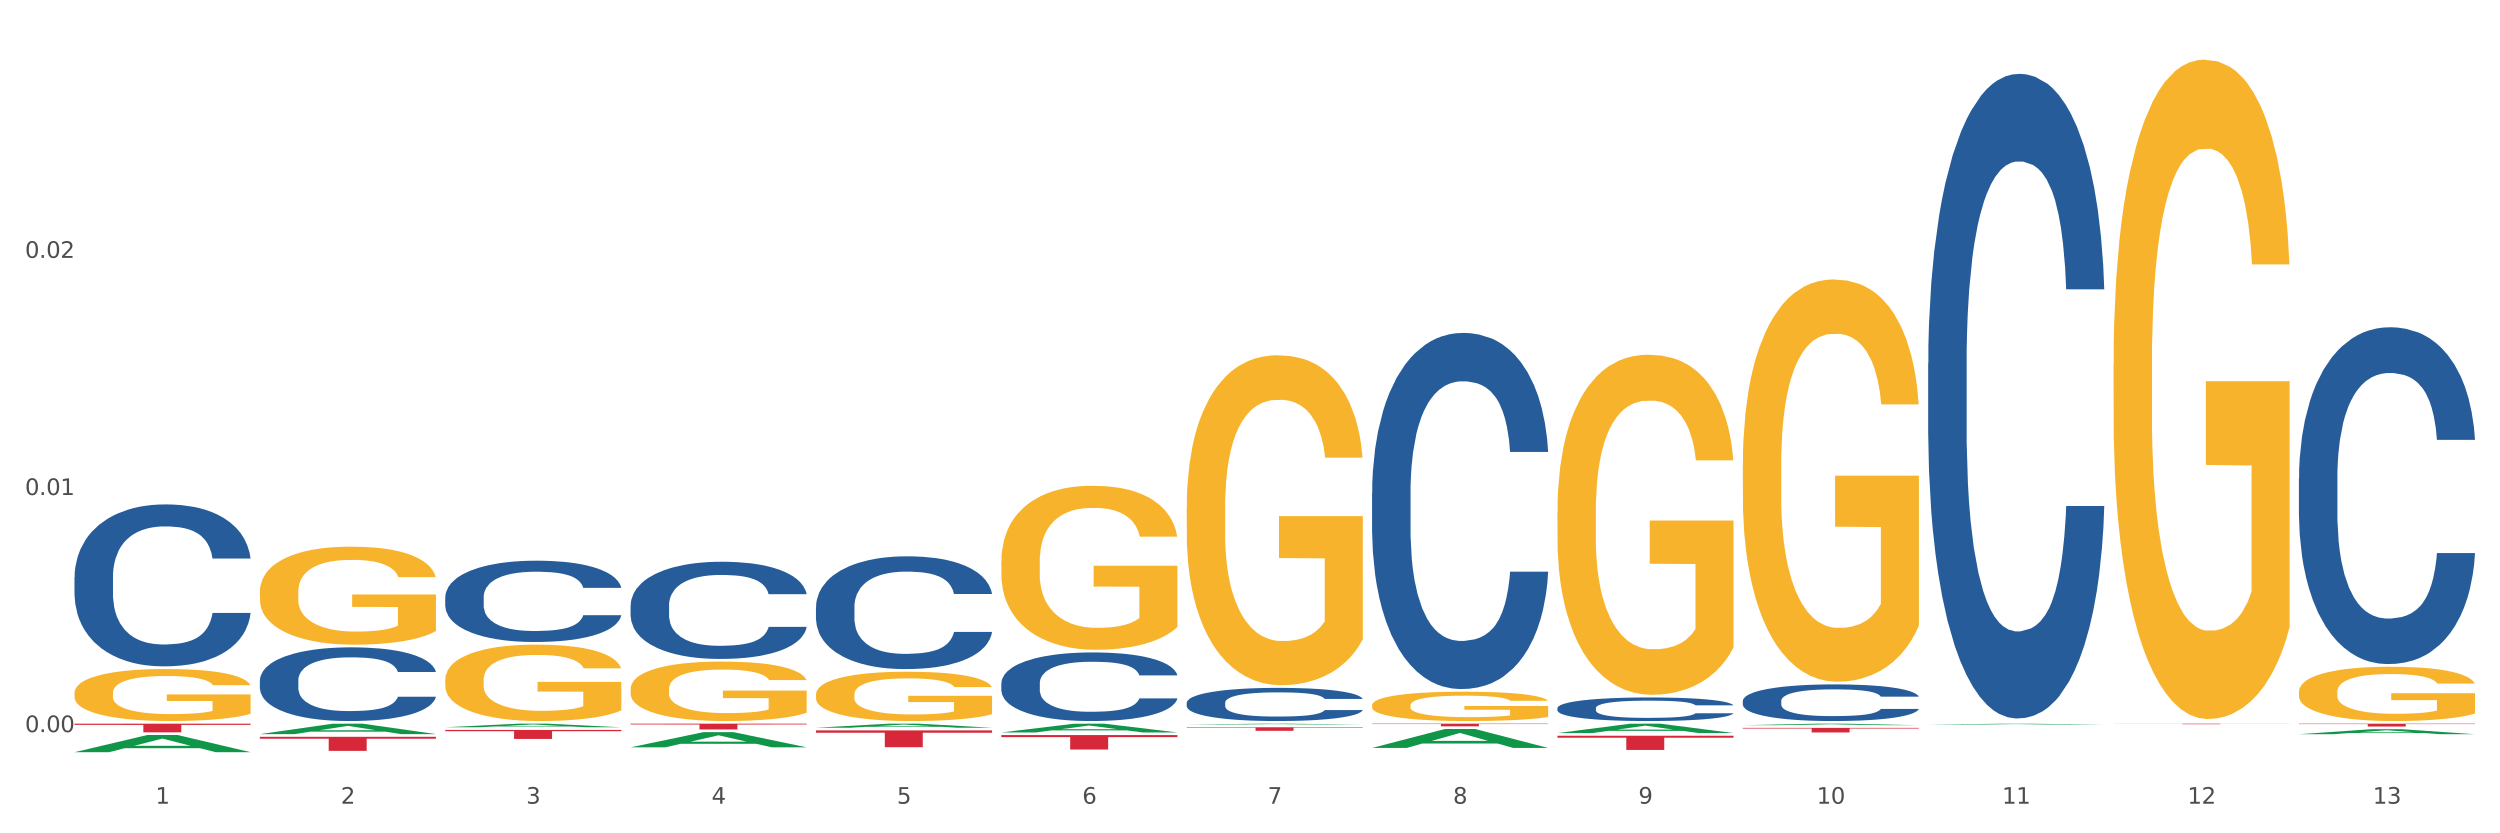 <?xml version="1.0" encoding="utf-8" standalone="no"?>
<!DOCTYPE svg PUBLIC "-//W3C//DTD SVG 1.1//EN"
  "http://www.w3.org/Graphics/SVG/1.1/DTD/svg11.dtd">
<svg xmlns:xlink="http://www.w3.org/1999/xlink" width="1080pt" height="360pt" viewBox="0 0 1080 360" xmlns="http://www.w3.org/2000/svg" version="1.1">
 <rect x="0" y="0" width="1080" height="360" fill="#333333" stroke="none"/>
 <defs>
  <style type="text/css">*{stroke-linejoin: round; stroke-linecap: butt}</style>
 </defs>
 <g id="figure_1">
  <g id="patch_1">
   <path d="M 0 360 
L 1080 360 
L 1080 0 
L 0 0 
z
" style="fill: #ffffff; stroke: #ffffff; stroke-linejoin: miter"/>
  </g>
  <g id="axes_1">
   <g id="matplotlib.axis_1">
    <g id="xtick_1">
     <g id="text_1">
      <!-- 1 -->
      <g style="fill: #4d4d4d" transform="translate(67.159 347.204) scale(0.096 -0.096)">
       <defs>
        <path id="DejaVuSans-31" d="M 794 531 
L 1825 531 
L 1825 4091 
L 703 3866 
L 703 4441 
L 1819 4666 
L 2450 4666 
L 2450 531 
L 3481 531 
L 3481 0 
L 794 0 
L 794 531 
z
" transform="scale(0.016)"/>
       </defs>
       <use xlink:href="#DejaVuSans-31"/>
      </g>
     </g>
    </g>
    <g id="xtick_2">
     <g id="text_2">
      <!-- 2 -->
      <g style="fill: #4d4d4d" transform="translate(147.238 347.204) scale(0.096 -0.096)">
       <defs>
        <path id="DejaVuSans-32" d="M 1228 531 
L 3431 531 
L 3431 0 
L 469 0 
L 469 531 
Q 828 903 1448 1529 
Q 2069 2156 2228 2338 
Q 2531 2678 2651 2914 
Q 2772 3150 2772 3378 
Q 2772 3750 2511 3984 
Q 2250 4219 1831 4219 
Q 1534 4219 1204 4116 
Q 875 4013 500 3803 
L 500 4441 
Q 881 4594 1212 4672 
Q 1544 4750 1819 4750 
Q 2544 4750 2975 4387 
Q 3406 4025 3406 3419 
Q 3406 3131 3298 2873 
Q 3191 2616 2906 2266 
Q 2828 2175 2409 1742 
Q 1991 1309 1228 531 
z
" transform="scale(0.016)"/>
       </defs>
       <use xlink:href="#DejaVuSans-32"/>
      </g>
     </g>
    </g>
    <g id="xtick_3">
     <g id="text_3">
      <!-- 3 -->
      <g style="fill: #4d4d4d" transform="translate(227.317 347.204) scale(0.096 -0.096)">
       <defs>
        <path id="DejaVuSans-33" d="M 2597 2516 
Q 3050 2419 3304 2112 
Q 3559 1806 3559 1356 
Q 3559 666 3084 287 
Q 2609 -91 1734 -91 
Q 1441 -91 1130 -33 
Q 819 25 488 141 
L 488 750 
Q 750 597 1062 519 
Q 1375 441 1716 441 
Q 2309 441 2620 675 
Q 2931 909 2931 1356 
Q 2931 1769 2642 2001 
Q 2353 2234 1838 2234 
L 1294 2234 
L 1294 2753 
L 1863 2753 
Q 2328 2753 2575 2939 
Q 2822 3125 2822 3475 
Q 2822 3834 2567 4026 
Q 2313 4219 1838 4219 
Q 1578 4219 1281 4162 
Q 984 4106 628 3988 
L 628 4550 
Q 988 4650 1302 4700 
Q 1616 4750 1894 4750 
Q 2613 4750 3031 4423 
Q 3450 4097 3450 3541 
Q 3450 3153 3228 2886 
Q 3006 2619 2597 2516 
z
" transform="scale(0.016)"/>
       </defs>
       <use xlink:href="#DejaVuSans-33"/>
      </g>
     </g>
    </g>
    <g id="xtick_4">
     <g id="text_4">
      <!-- 4 -->
      <g style="fill: #4d4d4d" transform="translate(307.396 347.204) scale(0.096 -0.096)">
       <defs>
        <path id="DejaVuSans-34" d="M 2419 4116 
L 825 1625 
L 2419 1625 
L 2419 4116 
z
M 2253 4666 
L 3047 4666 
L 3047 1625 
L 3713 1625 
L 3713 1100 
L 3047 1100 
L 3047 0 
L 2419 0 
L 2419 1100 
L 313 1100 
L 313 1709 
L 2253 4666 
z
" transform="scale(0.016)"/>
       </defs>
       <use xlink:href="#DejaVuSans-34"/>
      </g>
     </g>
    </g>
    <g id="xtick_5">
     <g id="text_5">
      <!-- 5 -->
      <g style="fill: #4d4d4d" transform="translate(387.475 347.204) scale(0.096 -0.096)">
       <defs>
        <path id="DejaVuSans-35" d="M 691 4666 
L 3169 4666 
L 3169 4134 
L 1269 4134 
L 1269 2991 
Q 1406 3038 1543 3061 
Q 1681 3084 1819 3084 
Q 2600 3084 3056 2656 
Q 3513 2228 3513 1497 
Q 3513 744 3044 326 
Q 2575 -91 1722 -91 
Q 1428 -91 1123 -41 
Q 819 9 494 109 
L 494 744 
Q 775 591 1075 516 
Q 1375 441 1709 441 
Q 2250 441 2565 725 
Q 2881 1009 2881 1497 
Q 2881 1984 2565 2268 
Q 2250 2553 1709 2553 
Q 1456 2553 1204 2497 
Q 953 2441 691 2322 
L 691 4666 
z
" transform="scale(0.016)"/>
       </defs>
       <use xlink:href="#DejaVuSans-35"/>
      </g>
     </g>
    </g>
    <g id="xtick_6">
     <g id="text_6">
      <!-- 6 -->
      <g style="fill: #4d4d4d" transform="translate(467.554 347.204) scale(0.096 -0.096)">
       <defs>
        <path id="DejaVuSans-36" d="M 2113 2584 
Q 1688 2584 1439 2293 
Q 1191 2003 1191 1497 
Q 1191 994 1439 701 
Q 1688 409 2113 409 
Q 2538 409 2786 701 
Q 3034 994 3034 1497 
Q 3034 2003 2786 2293 
Q 2538 2584 2113 2584 
z
M 3366 4563 
L 3366 3988 
Q 3128 4100 2886 4159 
Q 2644 4219 2406 4219 
Q 1781 4219 1451 3797 
Q 1122 3375 1075 2522 
Q 1259 2794 1537 2939 
Q 1816 3084 2150 3084 
Q 2853 3084 3261 2657 
Q 3669 2231 3669 1497 
Q 3669 778 3244 343 
Q 2819 -91 2113 -91 
Q 1303 -91 875 529 
Q 447 1150 447 2328 
Q 447 3434 972 4092 
Q 1497 4750 2381 4750 
Q 2619 4750 2861 4703 
Q 3103 4656 3366 4563 
z
" transform="scale(0.016)"/>
       </defs>
       <use xlink:href="#DejaVuSans-36"/>
      </g>
     </g>
    </g>
    <g id="xtick_7">
     <g id="text_7">
      <!-- 7 -->
      <g style="fill: #4d4d4d" transform="translate(547.634 347.204) scale(0.096 -0.096)">
       <defs>
        <path id="DejaVuSans-37" d="M 525 4666 
L 3525 4666 
L 3525 4397 
L 1831 0 
L 1172 0 
L 2766 4134 
L 525 4134 
L 525 4666 
z
" transform="scale(0.016)"/>
       </defs>
       <use xlink:href="#DejaVuSans-37"/>
      </g>
     </g>
    </g>
    <g id="xtick_8">
     <g id="text_8">
      <!-- 8 -->
      <g style="fill: #4d4d4d" transform="translate(627.713 347.204) scale(0.096 -0.096)">
       <defs>
        <path id="DejaVuSans-38" d="M 2034 2216 
Q 1584 2216 1326 1975 
Q 1069 1734 1069 1313 
Q 1069 891 1326 650 
Q 1584 409 2034 409 
Q 2484 409 2743 651 
Q 3003 894 3003 1313 
Q 3003 1734 2745 1975 
Q 2488 2216 2034 2216 
z
M 1403 2484 
Q 997 2584 770 2862 
Q 544 3141 544 3541 
Q 544 4100 942 4425 
Q 1341 4750 2034 4750 
Q 2731 4750 3128 4425 
Q 3525 4100 3525 3541 
Q 3525 3141 3298 2862 
Q 3072 2584 2669 2484 
Q 3125 2378 3379 2068 
Q 3634 1759 3634 1313 
Q 3634 634 3220 271 
Q 2806 -91 2034 -91 
Q 1263 -91 848 271 
Q 434 634 434 1313 
Q 434 1759 690 2068 
Q 947 2378 1403 2484 
z
M 1172 3481 
Q 1172 3119 1398 2916 
Q 1625 2713 2034 2713 
Q 2441 2713 2670 2916 
Q 2900 3119 2900 3481 
Q 2900 3844 2670 4047 
Q 2441 4250 2034 4250 
Q 1625 4250 1398 4047 
Q 1172 3844 1172 3481 
z
" transform="scale(0.016)"/>
       </defs>
       <use xlink:href="#DejaVuSans-38"/>
      </g>
     </g>
    </g>
    <g id="xtick_9">
     <g id="text_9">
      <!-- 9 -->
      <g style="fill: #4d4d4d" transform="translate(707.792 347.204) scale(0.096 -0.096)">
       <defs>
        <path id="DejaVuSans-39" d="M 703 97 
L 703 672 
Q 941 559 1184 500 
Q 1428 441 1663 441 
Q 2288 441 2617 861 
Q 2947 1281 2994 2138 
Q 2813 1869 2534 1725 
Q 2256 1581 1919 1581 
Q 1219 1581 811 2004 
Q 403 2428 403 3163 
Q 403 3881 828 4315 
Q 1253 4750 1959 4750 
Q 2769 4750 3195 4129 
Q 3622 3509 3622 2328 
Q 3622 1225 3098 567 
Q 2575 -91 1691 -91 
Q 1453 -91 1209 -44 
Q 966 3 703 97 
z
M 1959 2075 
Q 2384 2075 2632 2365 
Q 2881 2656 2881 3163 
Q 2881 3666 2632 3958 
Q 2384 4250 1959 4250 
Q 1534 4250 1286 3958 
Q 1038 3666 1038 3163 
Q 1038 2656 1286 2365 
Q 1534 2075 1959 2075 
z
" transform="scale(0.016)"/>
       </defs>
       <use xlink:href="#DejaVuSans-39"/>
      </g>
     </g>
    </g>
    <g id="xtick_10">
     <g id="text_10">
      <!-- 10 -->
      <g style="fill: #4d4d4d" transform="translate(784.817 347.204) scale(0.096 -0.096)">
       <defs>
        <path id="DejaVuSans-30" d="M 2034 4250 
Q 1547 4250 1301 3770 
Q 1056 3291 1056 2328 
Q 1056 1369 1301 889 
Q 1547 409 2034 409 
Q 2525 409 2770 889 
Q 3016 1369 3016 2328 
Q 3016 3291 2770 3770 
Q 2525 4250 2034 4250 
z
M 2034 4750 
Q 2819 4750 3233 4129 
Q 3647 3509 3647 2328 
Q 3647 1150 3233 529 
Q 2819 -91 2034 -91 
Q 1250 -91 836 529 
Q 422 1150 422 2328 
Q 422 3509 836 4129 
Q 1250 4750 2034 4750 
z
" transform="scale(0.016)"/>
       </defs>
       <use xlink:href="#DejaVuSans-31"/>
       <use xlink:href="#DejaVuSans-30" transform="translate(63.623 0)"/>
      </g>
     </g>
    </g>
    <g id="xtick_11">
     <g id="text_11">
      <!-- 11 -->
      <g style="fill: #4d4d4d" transform="translate(864.896 347.204) scale(0.096 -0.096)">
       <use xlink:href="#DejaVuSans-31"/>
       <use xlink:href="#DejaVuSans-31" transform="translate(63.623 0)"/>
      </g>
     </g>
    </g>
    <g id="xtick_12">
     <g id="text_12">
      <!-- 12 -->
      <g style="fill: #4d4d4d" transform="translate(944.975 347.204) scale(0.096 -0.096)">
       <use xlink:href="#DejaVuSans-31"/>
       <use xlink:href="#DejaVuSans-32" transform="translate(63.623 0)"/>
      </g>
     </g>
    </g>
    <g id="xtick_13">
     <g id="text_13">
      <!-- 13 -->
      <g style="fill: #4d4d4d" transform="translate(1025.054 347.204) scale(0.096 -0.096)">
       <use xlink:href="#DejaVuSans-31"/>
       <use xlink:href="#DejaVuSans-33" transform="translate(63.623 0)"/>
      </g>
     </g>
    </g>
    <g id="xtick_14"/>
    <g id="xtick_15"/>
    <g id="xtick_16"/>
    <g id="xtick_17"/>
    <g id="xtick_18"/>
    <g id="xtick_19"/>
    <g id="xtick_20"/>
    <g id="xtick_21"/>
    <g id="xtick_22"/>
    <g id="xtick_23"/>
    <g id="xtick_24"/>
    <g id="xtick_25"/>
   </g>
   <g id="matplotlib.axis_2">
    <g id="ytick_1">
     <g id="text_14">
      <!-- 0.00 -->
      <g style="fill: #4d4d4d" transform="translate(10.8 316.283) scale(0.096 -0.096)">
       <defs>
        <path id="DejaVuSans-2e" d="M 684 794 
L 1344 794 
L 1344 0 
L 684 0 
L 684 794 
z
" transform="scale(0.016)"/>
       </defs>
       <use xlink:href="#DejaVuSans-30"/>
       <use xlink:href="#DejaVuSans-2e" transform="translate(63.623 0)"/>
       <use xlink:href="#DejaVuSans-30" transform="translate(95.41 0)"/>
       <use xlink:href="#DejaVuSans-30" transform="translate(159.033 0)"/>
      </g>
     </g>
    </g>
    <g id="ytick_2">
     <g id="text_15">
      <!-- 0.01 -->
      <g style="fill: #4d4d4d" transform="translate(10.8 213.839) scale(0.096 -0.096)">
       <use xlink:href="#DejaVuSans-30"/>
       <use xlink:href="#DejaVuSans-2e" transform="translate(63.623 0)"/>
       <use xlink:href="#DejaVuSans-30" transform="translate(95.41 0)"/>
       <use xlink:href="#DejaVuSans-31" transform="translate(159.033 0)"/>
      </g>
     </g>
    </g>
    <g id="ytick_3">
     <g id="text_16">
      <!-- 0.02 -->
      <g style="fill: #4d4d4d" transform="translate(10.8 111.394) scale(0.096 -0.096)">
       <use xlink:href="#DejaVuSans-30"/>
       <use xlink:href="#DejaVuSans-2e" transform="translate(63.623 0)"/>
       <use xlink:href="#DejaVuSans-30" transform="translate(95.41 0)"/>
       <use xlink:href="#DejaVuSans-32" transform="translate(159.033 0)"/>
      </g>
     </g>
    </g>
    <g id="ytick_4"/>
    <g id="ytick_5"/>
    <g id="ytick_6"/>
   </g>
   <g id="PolyCollection_1">
    <path d="M 32.175 324.936 
L 32.253 324.929 
L 63.625 317.524 
L 76.644 317.517 
L 108.25 324.95 
L 93.192 324.95 
L 86.369 323.219 
L 53.978 323.219 
L 53.743 323.247 
L 47.155 324.95 
L 32.175 324.95 
L 32.175 324.936 
L 58.056 322.186 
L 82.291 322.179 
L 70.291 319.101 
L 70.134 319.087 
L 69.977 319.108 
L 57.978 322.179 
L 58.056 322.186 
L 32.175 324.936 
z
" clip-path="url(#pdab481ac5f)" style="fill: #109648"/>
    <path d="M 432.571 317.561 
L 508.646 317.561 
L 508.646 318.43 
L 478.721 318.435 
L 478.721 323.812 
L 462.316 323.812 
L 462.316 318.435 
L 432.571 318.43 
L 432.571 317.567 
L 432.571 317.561 
z
" clip-path="url(#pdab481ac5f)" style="fill: #d62839"/>
    <path d="M 512.65 314.175 
L 588.725 314.175 
L 588.725 314.389 
L 558.8 314.39 
L 558.8 315.712 
L 542.395 315.712 
L 542.395 314.39 
L 512.65 314.389 
L 512.65 314.177 
L 512.65 314.175 
z
" clip-path="url(#pdab481ac5f)" style="fill: #d62839"/>
    <path d="M 592.729 312.636 
L 668.804 312.636 
L 668.804 312.794 
L 638.879 312.795 
L 638.879 313.773 
L 622.474 313.773 
L 622.474 312.795 
L 592.729 312.794 
L 592.729 312.637 
L 592.729 312.636 
z
" clip-path="url(#pdab481ac5f)" style="fill: #d62839"/>
    <path d="M 672.808 317.84 
L 748.883 317.84 
L 748.883 318.692 
L 718.958 318.697 
L 718.958 323.971 
L 702.553 323.971 
L 702.553 318.697 
L 672.808 318.692 
L 672.808 317.845 
L 672.808 317.84 
z
" clip-path="url(#pdab481ac5f)" style="fill: #d62839"/>
    <path d="M 752.887 314.445 
L 828.963 314.445 
L 828.963 314.719 
L 799.037 314.721 
L 799.037 316.416 
L 782.632 316.416 
L 782.632 314.721 
L 752.887 314.719 
L 752.887 314.447 
L 752.887 314.445 
z
" clip-path="url(#pdab481ac5f)" style="fill: #d62839"/>
    <path d="M 993.125 312.636 
L 1069.2 312.636 
L 1069.2 312.806 
L 1039.275 312.807 
L 1039.275 313.861 
L 1022.87 313.861 
L 1022.87 312.807 
L 993.125 312.806 
L 993.125 312.637 
L 993.125 312.636 
z
" clip-path="url(#pdab481ac5f)" style="fill: #d62839"/>
    <path d="M 352.492 315.52 
L 428.567 315.52 
L 428.567 316.531 
L 398.641 316.538 
L 398.641 322.801 
L 382.237 322.801 
L 382.237 316.538 
L 352.492 316.531 
L 352.492 315.526 
L 352.492 315.52 
z
" clip-path="url(#pdab481ac5f)" style="fill: #d62839"/>
    <path d="M 913.046 157.392 
L 913.135 157.132 
L 913.135 147.767 
L 913.315 139.702 
L 914.213 120.191 
L 915.561 104.063 
L 916.549 95.478 
L 917.537 88.454 
L 918.704 81.43 
L 920.141 74.146 
L 922.746 63.48 
L 924.363 58.017 
L 926.339 52.294 
L 929.931 43.97 
L 932.536 39.287 
L 935.231 35.385 
L 939.632 30.702 
L 942.506 28.621 
L 945.559 27.06 
L 949.242 26.02 
L 952.026 25.759 
L 958.134 26.54 
L 963.343 28.881 
L 965.858 30.702 
L 969.092 33.824 
L 970.798 35.905 
L 973.582 40.067 
L 976.457 45.53 
L 978.433 50.213 
L 981.397 59.058 
L 983.642 67.903 
L 985.708 78.829 
L 986.786 86.373 
L 987.594 93.397 
L 988.312 101.461 
L 989.031 114.208 
L 972.864 114.208 
L 972.235 105.103 
L 971.247 96.518 
L 969.81 88.194 
L 968.553 82.991 
L 966.397 76.487 
L 964.421 72.325 
L 962.355 69.203 
L 959.84 66.602 
L 957.864 65.301 
L 955.08 64.261 
L 949.601 64.521 
L 945.919 66.602 
L 943.404 69.203 
L 941.787 71.545 
L 940.35 74.146 
L 938.733 77.788 
L 936.847 83.251 
L 935.5 88.194 
L 934.153 94.437 
L 933.075 100.681 
L 932.087 107.965 
L 931.279 115.769 
L 930.65 123.833 
L 930.111 133.719 
L 929.662 150.108 
L 929.662 185.747 
L 929.841 193.812 
L 930.291 204.478 
L 930.829 212.542 
L 931.728 222.167 
L 932.536 228.671 
L 934.063 238.036 
L 935.769 245.84 
L 937.117 250.783 
L 938.464 254.945 
L 940.799 260.669 
L 943.404 265.351 
L 945.649 268.213 
L 948.703 270.814 
L 950.769 271.855 
L 952.565 272.375 
L 956.966 272.375 
L 960.11 271.595 
L 963.613 269.774 
L 966.307 267.432 
L 968.553 264.571 
L 971.068 259.888 
L 972.684 255.466 
L 972.684 201.096 
L 952.925 200.836 
L 952.925 164.676 
L 989.121 164.676 
L 989.121 270.814 
L 987.594 276.277 
L 985.887 281.22 
L 984.091 285.642 
L 981.397 291.105 
L 978.163 296.308 
L 975.289 299.95 
L 972.235 303.072 
L 968.643 305.933 
L 963.972 308.535 
L 961.098 309.575 
L 957.505 310.356 
L 953.284 310.616 
L 949.601 310.096 
L 946.009 308.795 
L 942.236 306.454 
L 938.554 303.072 
L 935.769 299.69 
L 932.985 295.528 
L 930.021 290.065 
L 927.686 284.862 
L 925.89 280.179 
L 923.914 274.196 
L 921.758 266.392 
L 920.141 259.368 
L 918.704 252.084 
L 917.177 242.719 
L 916.099 234.654 
L 915.022 224.509 
L 914.393 216.965 
L 913.674 205.258 
L 913.135 188.869 
L 913.046 157.392 
z
" clip-path="url(#pdab481ac5f)" style="fill: #f7b32b"/>
    <path d="M 672.808 221.125 
L 672.898 220.991 
L 672.898 216.161 
L 673.078 212.001 
L 673.976 201.938 
L 675.323 193.619 
L 676.311 189.191 
L 677.299 185.568 
L 678.467 181.945 
L 679.904 178.188 
L 682.508 172.687 
L 684.125 169.869 
L 686.101 166.917 
L 689.694 162.623 
L 692.299 160.208 
L 694.993 158.195 
L 699.394 155.78 
L 702.268 154.707 
L 705.322 153.902 
L 709.005 153.365 
L 711.789 153.231 
L 717.896 153.633 
L 723.106 154.841 
L 725.621 155.78 
L 728.854 157.39 
L 730.561 158.464 
L 733.345 160.611 
L 736.219 163.428 
L 738.195 165.844 
L 741.159 170.406 
L 743.405 174.968 
L 745.47 180.603 
L 746.548 184.494 
L 747.357 188.117 
L 748.075 192.277 
L 748.794 198.852 
L 732.626 198.852 
L 731.998 194.155 
L 731.01 189.727 
L 729.573 185.434 
L 728.315 182.75 
L 726.16 179.396 
L 724.184 177.249 
L 722.118 175.639 
L 719.603 174.297 
L 717.627 173.626 
L 714.843 173.089 
L 709.364 173.223 
L 705.681 174.297 
L 703.166 175.639 
L 701.55 176.846 
L 700.113 178.188 
L 698.496 180.067 
L 696.61 182.884 
L 695.263 185.434 
L 693.915 188.654 
L 692.837 191.874 
L 691.849 195.631 
L 691.041 199.657 
L 690.412 203.816 
L 689.873 208.915 
L 689.424 217.368 
L 689.424 235.751 
L 689.604 239.91 
L 690.053 245.412 
L 690.592 249.571 
L 691.49 254.536 
L 692.299 257.89 
L 693.825 262.721 
L 695.532 266.746 
L 696.879 269.296 
L 698.226 271.443 
L 700.562 274.395 
L 703.166 276.81 
L 705.412 278.286 
L 708.466 279.627 
L 710.531 280.164 
L 712.328 280.433 
L 716.729 280.433 
L 719.872 280.03 
L 723.375 279.091 
L 726.07 277.883 
L 728.315 276.407 
L 730.83 273.992 
L 732.447 271.711 
L 732.447 243.667 
L 712.687 243.533 
L 712.687 224.882 
L 748.883 224.882 
L 748.883 279.627 
L 747.357 282.445 
L 745.65 284.995 
L 743.854 287.276 
L 741.159 290.093 
L 737.926 292.777 
L 735.052 294.656 
L 731.998 296.266 
L 728.405 297.742 
L 723.735 299.083 
L 720.86 299.62 
L 717.268 300.023 
L 713.046 300.157 
L 709.364 299.889 
L 705.771 299.218 
L 701.999 298.01 
L 698.316 296.266 
L 695.532 294.521 
L 692.748 292.375 
L 689.784 289.557 
L 687.448 286.873 
L 685.652 284.458 
L 683.676 281.372 
L 681.52 277.346 
L 679.904 273.724 
L 678.467 269.967 
L 676.94 265.136 
L 675.862 260.977 
L 674.784 255.744 
L 674.155 251.852 
L 673.437 245.814 
L 672.898 237.361 
L 672.808 221.125 
z
" clip-path="url(#pdab481ac5f)" style="fill: #f7b32b"/>
    <path d="M 592.729 304.677 
L 592.819 304.665 
L 592.819 304.249 
L 592.999 303.89 
L 593.897 303.023 
L 595.244 302.306 
L 596.232 301.924 
L 597.22 301.612 
L 598.388 301.3 
L 599.825 300.976 
L 602.429 300.502 
L 604.046 300.259 
L 606.022 300.005 
L 609.615 299.635 
L 612.219 299.427 
L 614.914 299.253 
L 619.315 299.045 
L 622.189 298.952 
L 625.243 298.883 
L 628.925 298.837 
L 631.71 298.825 
L 637.817 298.86 
L 643.027 298.964 
L 645.542 299.045 
L 648.775 299.184 
L 650.482 299.276 
L 653.266 299.461 
L 656.14 299.704 
L 658.116 299.912 
L 661.08 300.305 
L 663.325 300.699 
L 665.391 301.184 
L 666.469 301.52 
L 667.277 301.832 
L 667.996 302.19 
L 668.714 302.757 
L 652.547 302.757 
L 651.919 302.352 
L 650.931 301.971 
L 649.494 301.601 
L 648.236 301.369 
L 646.08 301.08 
L 644.105 300.895 
L 642.039 300.756 
L 639.524 300.641 
L 637.548 300.583 
L 634.764 300.537 
L 629.285 300.548 
L 625.602 300.641 
L 623.087 300.756 
L 621.471 300.861 
L 620.033 300.976 
L 618.417 301.138 
L 616.531 301.381 
L 615.183 301.601 
L 613.836 301.878 
L 612.758 302.156 
L 611.77 302.48 
L 610.962 302.826 
L 610.333 303.185 
L 609.794 303.624 
L 609.345 304.353 
L 609.345 305.937 
L 609.525 306.296 
L 609.974 306.77 
L 610.513 307.128 
L 611.411 307.556 
L 612.219 307.845 
L 613.746 308.262 
L 615.453 308.609 
L 616.8 308.828 
L 618.147 309.013 
L 620.483 309.268 
L 623.087 309.476 
L 625.333 309.603 
L 628.386 309.719 
L 630.452 309.765 
L 632.249 309.788 
L 636.65 309.788 
L 639.793 309.753 
L 643.296 309.672 
L 645.991 309.568 
L 648.236 309.441 
L 650.751 309.233 
L 652.368 309.036 
L 652.368 306.62 
L 632.608 306.608 
L 632.608 305.001 
L 668.804 305.001 
L 668.804 309.719 
L 667.277 309.962 
L 665.571 310.181 
L 663.774 310.378 
L 661.08 310.621 
L 657.847 310.852 
L 654.972 311.014 
L 651.919 311.153 
L 648.326 311.28 
L 643.655 311.396 
L 640.781 311.442 
L 637.189 311.476 
L 632.967 311.488 
L 629.285 311.465 
L 625.692 311.407 
L 621.92 311.303 
L 618.237 311.153 
L 615.453 311.002 
L 612.668 310.817 
L 609.705 310.574 
L 607.369 310.343 
L 605.573 310.135 
L 603.597 309.869 
L 601.441 309.522 
L 599.825 309.21 
L 598.388 308.886 
L 596.861 308.47 
L 595.783 308.111 
L 594.705 307.66 
L 594.076 307.325 
L 593.358 306.805 
L 592.819 306.076 
L 592.729 304.677 
z
" clip-path="url(#pdab481ac5f)" style="fill: #f7b32b"/>
    <path d="M 512.65 219.335 
L 512.74 219.205 
L 512.74 214.519 
L 512.919 210.483 
L 513.818 200.72 
L 515.165 192.649 
L 516.153 188.353 
L 517.141 184.838 
L 518.308 181.324 
L 519.745 177.679 
L 522.35 172.342 
L 523.967 169.608 
L 525.943 166.744 
L 529.536 162.578 
L 532.14 160.235 
L 534.835 158.282 
L 539.236 155.939 
L 542.11 154.898 
L 545.164 154.117 
L 548.846 153.596 
L 551.631 153.466 
L 557.738 153.856 
L 562.948 155.028 
L 565.462 155.939 
L 568.696 157.501 
L 570.402 158.543 
L 573.187 160.626 
L 576.061 163.359 
L 578.037 165.702 
L 581.001 170.129 
L 583.246 174.555 
L 585.312 180.022 
L 586.39 183.797 
L 587.198 187.312 
L 587.917 191.347 
L 588.635 197.726 
L 572.468 197.726 
L 571.839 193.17 
L 570.851 188.874 
L 569.414 184.708 
L 568.157 182.105 
L 566.001 178.85 
L 564.025 176.768 
L 561.96 175.205 
L 559.445 173.904 
L 557.469 173.253 
L 554.684 172.732 
L 549.206 172.862 
L 545.523 173.904 
L 543.008 175.205 
L 541.391 176.377 
L 539.954 177.679 
L 538.338 179.501 
L 536.451 182.235 
L 535.104 184.708 
L 533.757 187.833 
L 532.679 190.957 
L 531.691 194.602 
L 530.883 198.507 
L 530.254 202.543 
L 529.715 207.489 
L 529.266 215.69 
L 529.266 233.525 
L 529.446 237.56 
L 529.895 242.897 
L 530.434 246.933 
L 531.332 251.749 
L 532.14 255.004 
L 533.667 259.69 
L 535.374 263.596 
L 536.721 266.069 
L 538.068 268.152 
L 540.403 271.016 
L 543.008 273.359 
L 545.254 274.791 
L 548.307 276.093 
L 550.373 276.613 
L 552.169 276.874 
L 556.571 276.874 
L 559.714 276.483 
L 563.217 275.572 
L 565.912 274.4 
L 568.157 272.968 
L 570.672 270.625 
L 572.289 268.412 
L 572.289 241.205 
L 552.529 241.075 
L 552.529 222.98 
L 588.725 222.98 
L 588.725 276.093 
L 587.198 278.826 
L 585.492 281.3 
L 583.695 283.513 
L 581.001 286.246 
L 577.767 288.85 
L 574.893 290.672 
L 571.839 292.234 
L 568.247 293.666 
L 563.576 294.968 
L 560.702 295.489 
L 557.109 295.879 
L 552.888 296.01 
L 549.206 295.749 
L 545.613 295.098 
L 541.841 293.927 
L 538.158 292.234 
L 535.374 290.542 
L 532.589 288.459 
L 529.625 285.726 
L 527.29 283.122 
L 525.494 280.779 
L 523.518 277.785 
L 521.362 273.879 
L 519.745 270.365 
L 518.308 266.72 
L 516.781 262.033 
L 515.704 257.998 
L 514.626 252.921 
L 513.997 249.146 
L 513.279 243.288 
L 512.74 235.087 
L 512.65 219.335 
z
" clip-path="url(#pdab481ac5f)" style="fill: #f7b32b"/>
    <path d="M 432.571 242.592 
L 432.661 242.528 
L 432.661 240.198 
L 432.84 238.192 
L 433.738 233.339 
L 435.086 229.327 
L 436.074 227.191 
L 437.062 225.444 
L 438.229 223.697 
L 439.666 221.885 
L 442.271 219.232 
L 443.888 217.873 
L 445.864 216.45 
L 449.456 214.379 
L 452.061 213.214 
L 454.756 212.243 
L 459.157 211.079 
L 462.031 210.561 
L 465.085 210.173 
L 468.767 209.914 
L 471.551 209.849 
L 477.659 210.043 
L 482.868 210.626 
L 485.383 211.079 
L 488.617 211.855 
L 490.323 212.373 
L 493.108 213.408 
L 495.982 214.767 
L 497.958 215.932 
L 500.922 218.132 
L 503.167 220.332 
L 505.233 223.05 
L 506.311 224.927 
L 507.119 226.674 
L 507.838 228.68 
L 508.556 231.851 
L 492.389 231.851 
L 491.76 229.586 
L 490.772 227.45 
L 489.335 225.38 
L 488.078 224.085 
L 485.922 222.468 
L 483.946 221.432 
L 481.88 220.656 
L 479.366 220.009 
L 477.39 219.685 
L 474.605 219.426 
L 469.126 219.491 
L 465.444 220.009 
L 462.929 220.656 
L 461.312 221.238 
L 459.875 221.885 
L 458.258 222.791 
L 456.372 224.15 
L 455.025 225.38 
L 453.678 226.933 
L 452.6 228.486 
L 451.612 230.298 
L 450.804 232.239 
L 450.175 234.245 
L 449.636 236.704 
L 449.187 240.781 
L 449.187 249.646 
L 449.367 251.652 
L 449.816 254.305 
L 450.355 256.311 
L 451.253 258.705 
L 452.061 260.323 
L 453.588 262.653 
L 455.295 264.594 
L 456.642 265.823 
L 457.989 266.859 
L 460.324 268.282 
L 462.929 269.447 
L 465.174 270.159 
L 468.228 270.806 
L 470.294 271.065 
L 472.09 271.194 
L 476.491 271.194 
L 479.635 271 
L 483.138 270.547 
L 485.832 269.965 
L 488.078 269.253 
L 490.593 268.088 
L 492.209 266.988 
L 492.209 253.464 
L 472.45 253.399 
L 472.45 244.404 
L 508.646 244.404 
L 508.646 270.806 
L 507.119 272.165 
L 505.413 273.394 
L 503.616 274.494 
L 500.922 275.853 
L 497.688 277.148 
L 494.814 278.054 
L 491.76 278.83 
L 488.168 279.542 
L 483.497 280.189 
L 480.623 280.448 
L 477.03 280.642 
L 472.809 280.707 
L 469.126 280.577 
L 465.534 280.254 
L 461.761 279.671 
L 458.079 278.83 
L 455.295 277.989 
L 452.51 276.953 
L 449.546 275.595 
L 447.211 274.3 
L 445.415 273.136 
L 443.439 271.647 
L 441.283 269.706 
L 439.666 267.959 
L 438.229 266.147 
L 436.702 263.817 
L 435.625 261.811 
L 434.547 259.288 
L 433.918 257.411 
L 433.199 254.499 
L 432.661 250.422 
L 432.571 242.592 
z
" clip-path="url(#pdab481ac5f)" style="fill: #f7b32b"/>
    <path d="M 352.492 300.034 
L 352.581 300.014 
L 352.581 299.314 
L 352.761 298.712 
L 353.659 297.253 
L 355.006 296.047 
L 355.994 295.406 
L 356.982 294.881 
L 358.15 294.355 
L 359.587 293.811 
L 362.192 293.014 
L 363.809 292.605 
L 365.785 292.177 
L 369.377 291.555 
L 371.982 291.205 
L 374.676 290.913 
L 379.078 290.563 
L 381.952 290.408 
L 385.005 290.291 
L 388.688 290.213 
L 391.472 290.194 
L 397.58 290.252 
L 402.789 290.427 
L 405.304 290.563 
L 408.538 290.797 
L 410.244 290.952 
L 413.028 291.263 
L 415.903 291.672 
L 417.879 292.022 
L 420.843 292.683 
L 423.088 293.344 
L 425.154 294.161 
L 426.232 294.725 
L 427.04 295.25 
L 427.758 295.853 
L 428.477 296.806 
L 412.31 296.806 
L 411.681 296.125 
L 410.693 295.483 
L 409.256 294.861 
L 407.999 294.472 
L 405.843 293.986 
L 403.867 293.675 
L 401.801 293.441 
L 399.286 293.247 
L 397.31 293.15 
L 394.526 293.072 
L 389.047 293.091 
L 385.365 293.247 
L 382.85 293.441 
L 381.233 293.617 
L 379.796 293.811 
L 378.179 294.083 
L 376.293 294.492 
L 374.946 294.861 
L 373.599 295.328 
L 372.521 295.795 
L 371.533 296.339 
L 370.724 296.922 
L 370.096 297.525 
L 369.557 298.264 
L 369.108 299.489 
L 369.108 302.154 
L 369.287 302.756 
L 369.737 303.554 
L 370.275 304.157 
L 371.174 304.876 
L 371.982 305.362 
L 373.509 306.062 
L 375.215 306.646 
L 376.563 307.015 
L 377.91 307.326 
L 380.245 307.754 
L 382.85 308.104 
L 385.095 308.318 
L 388.149 308.513 
L 390.215 308.59 
L 392.011 308.629 
L 396.412 308.629 
L 399.556 308.571 
L 403.059 308.435 
L 405.753 308.26 
L 407.999 308.046 
L 410.514 307.696 
L 412.13 307.365 
L 412.13 303.301 
L 392.37 303.282 
L 392.37 300.578 
L 428.567 300.578 
L 428.567 308.513 
L 427.04 308.921 
L 425.333 309.291 
L 423.537 309.621 
L 420.843 310.03 
L 417.609 310.418 
L 414.735 310.691 
L 411.681 310.924 
L 408.088 311.138 
L 403.418 311.332 
L 400.544 311.41 
L 396.951 311.469 
L 392.73 311.488 
L 389.047 311.449 
L 385.455 311.352 
L 381.682 311.177 
L 378 310.924 
L 375.215 310.671 
L 372.431 310.36 
L 369.467 309.952 
L 367.132 309.563 
L 365.335 309.213 
L 363.359 308.766 
L 361.204 308.182 
L 359.587 307.657 
L 358.15 307.113 
L 356.623 306.412 
L 355.545 305.81 
L 354.468 305.051 
L 353.839 304.487 
L 353.12 303.612 
L 352.581 302.387 
L 352.492 300.034 
z
" clip-path="url(#pdab481ac5f)" style="fill: #f7b32b"/>
    <path d="M 272.412 297.674 
L 272.502 297.65 
L 272.502 296.806 
L 272.682 296.079 
L 273.58 294.32 
L 274.927 292.865 
L 275.915 292.091 
L 276.903 291.458 
L 278.071 290.825 
L 279.508 290.168 
L 282.113 289.207 
L 283.729 288.714 
L 285.705 288.198 
L 289.298 287.448 
L 291.903 287.025 
L 294.597 286.674 
L 298.998 286.251 
L 301.873 286.064 
L 304.926 285.923 
L 308.609 285.829 
L 311.393 285.806 
L 317.501 285.876 
L 322.71 286.087 
L 325.225 286.251 
L 328.458 286.533 
L 330.165 286.72 
L 332.949 287.096 
L 335.823 287.588 
L 337.799 288.01 
L 340.763 288.808 
L 343.009 289.605 
L 345.075 290.59 
L 346.152 291.271 
L 346.961 291.904 
L 347.679 292.631 
L 348.398 293.78 
L 332.231 293.78 
L 331.602 292.959 
L 330.614 292.185 
L 329.177 291.435 
L 327.919 290.966 
L 325.764 290.379 
L 323.788 290.004 
L 321.722 289.723 
L 319.207 289.488 
L 317.231 289.371 
L 314.447 289.277 
L 308.968 289.3 
L 305.286 289.488 
L 302.771 289.723 
L 301.154 289.934 
L 299.717 290.168 
L 298.1 290.497 
L 296.214 290.989 
L 294.867 291.435 
L 293.52 291.998 
L 292.442 292.561 
L 291.454 293.217 
L 290.645 293.921 
L 290.017 294.648 
L 289.478 295.539 
L 289.029 297.017 
L 289.029 300.23 
L 289.208 300.957 
L 289.657 301.919 
L 290.196 302.646 
L 291.094 303.514 
L 291.903 304.1 
L 293.43 304.944 
L 295.136 305.648 
L 296.483 306.094 
L 297.831 306.469 
L 300.166 306.985 
L 302.771 307.407 
L 305.016 307.665 
L 308.07 307.9 
L 310.136 307.993 
L 311.932 308.04 
L 316.333 308.04 
L 319.477 307.97 
L 322.98 307.806 
L 325.674 307.595 
L 327.919 307.337 
L 330.434 306.914 
L 332.051 306.516 
L 332.051 301.614 
L 312.291 301.59 
L 312.291 298.33 
L 348.488 298.33 
L 348.488 307.9 
L 346.961 308.392 
L 345.254 308.838 
L 343.458 309.236 
L 340.763 309.729 
L 337.53 310.198 
L 334.656 310.526 
L 331.602 310.808 
L 328.009 311.066 
L 323.339 311.3 
L 320.465 311.394 
L 316.872 311.465 
L 312.651 311.488 
L 308.968 311.441 
L 305.375 311.324 
L 301.603 311.113 
L 297.921 310.808 
L 295.136 310.503 
L 292.352 310.128 
L 289.388 309.635 
L 287.053 309.166 
L 285.256 308.744 
L 283.28 308.204 
L 281.125 307.501 
L 279.508 306.868 
L 278.071 306.211 
L 276.544 305.367 
L 275.466 304.639 
L 274.388 303.725 
L 273.76 303.045 
L 273.041 301.989 
L 272.502 300.512 
L 272.412 297.674 
z
" clip-path="url(#pdab481ac5f)" style="fill: #f7b32b"/>
    <path d="M 752.887 201.032 
L 752.977 200.873 
L 752.977 195.16 
L 753.157 190.24 
L 754.055 178.337 
L 755.402 168.497 
L 756.39 163.26 
L 757.378 158.975 
L 758.546 154.69 
L 759.983 150.246 
L 762.588 143.739 
L 764.204 140.406 
L 766.18 136.914 
L 769.773 131.836 
L 772.378 128.979 
L 775.072 126.598 
L 779.473 123.742 
L 782.347 122.472 
L 785.401 121.52 
L 789.084 120.885 
L 791.868 120.726 
L 797.976 121.202 
L 803.185 122.631 
L 805.7 123.742 
L 808.933 125.646 
L 810.64 126.916 
L 813.424 129.455 
L 816.298 132.788 
L 818.274 135.645 
L 821.238 141.041 
L 823.484 146.437 
L 825.549 153.102 
L 826.627 157.705 
L 827.436 161.99 
L 828.154 166.91 
L 828.873 174.687 
L 812.706 174.687 
L 812.077 169.132 
L 811.089 163.895 
L 809.652 158.816 
L 808.394 155.642 
L 806.239 151.674 
L 804.263 149.135 
L 802.197 147.23 
L 799.682 145.643 
L 797.706 144.85 
L 794.922 144.215 
L 789.443 144.374 
L 785.76 145.643 
L 783.246 147.23 
L 781.629 148.659 
L 780.192 150.246 
L 778.575 152.468 
L 776.689 155.8 
L 775.342 158.816 
L 773.994 162.625 
L 772.917 166.434 
L 771.929 170.878 
L 771.12 175.639 
L 770.492 180.559 
L 769.953 186.59 
L 769.504 196.588 
L 769.504 218.331 
L 769.683 223.251 
L 770.132 229.758 
L 770.671 234.678 
L 771.569 240.55 
L 772.378 244.518 
L 773.905 250.231 
L 775.611 254.992 
L 776.958 258.008 
L 778.306 260.547 
L 780.641 264.039 
L 783.246 266.895 
L 785.491 268.641 
L 788.545 270.228 
L 790.611 270.863 
L 792.407 271.18 
L 796.808 271.18 
L 799.952 270.704 
L 803.454 269.593 
L 806.149 268.165 
L 808.394 266.419 
L 810.909 263.562 
L 812.526 260.864 
L 812.526 227.695 
L 792.766 227.536 
L 792.766 205.476 
L 828.963 205.476 
L 828.963 270.228 
L 827.436 273.561 
L 825.729 276.576 
L 823.933 279.274 
L 821.238 282.607 
L 818.005 285.781 
L 815.131 288.003 
L 812.077 289.908 
L 808.484 291.654 
L 803.814 293.241 
L 800.94 293.875 
L 797.347 294.352 
L 793.125 294.51 
L 789.443 294.193 
L 785.85 293.399 
L 782.078 291.971 
L 778.395 289.908 
L 775.611 287.845 
L 772.827 285.305 
L 769.863 281.972 
L 767.528 278.798 
L 765.731 275.942 
L 763.755 272.291 
L 761.6 267.53 
L 759.983 263.245 
L 758.546 258.801 
L 757.019 253.088 
L 755.941 248.168 
L 754.863 241.978 
L 754.235 237.376 
L 753.516 230.234 
L 752.977 220.235 
L 752.887 201.032 
z
" clip-path="url(#pdab481ac5f)" style="fill: #f7b32b"/>
    <path d="M 272.412 312.636 
L 348.488 312.636 
L 348.488 312.982 
L 318.562 312.985 
L 318.562 315.132 
L 302.157 315.132 
L 302.157 312.985 
L 272.412 312.982 
L 272.412 312.638 
L 272.412 312.636 
z
" clip-path="url(#pdab481ac5f)" style="fill: #d62839"/>
    <path d="M 192.333 315.332 
L 268.408 315.332 
L 268.408 315.874 
L 238.483 315.877 
L 238.483 319.23 
L 222.078 319.23 
L 222.078 315.877 
L 192.333 315.874 
L 192.333 315.336 
L 192.333 315.332 
z
" clip-path="url(#pdab481ac5f)" style="fill: #d62839"/>
    <path d="M 112.254 318.286 
L 188.329 318.286 
L 188.329 319.133 
L 158.404 319.138 
L 158.404 324.378 
L 141.999 324.378 
L 141.999 319.138 
L 112.254 319.133 
L 112.254 318.292 
L 112.254 318.286 
z
" clip-path="url(#pdab481ac5f)" style="fill: #d62839"/>
    <path d="M 993.125 206.753 
L 993.215 206.62 
L 993.215 202.9 
L 993.485 197.85 
L 994.474 188.548 
L 995.733 181.505 
L 997.891 173.265 
L 999.06 169.81 
L 1000.588 165.957 
L 1003.736 159.711 
L 1007.333 154.395 
L 1009.851 151.472 
L 1011.739 149.611 
L 1015.965 146.289 
L 1018.393 144.827 
L 1020.911 143.631 
L 1023.069 142.834 
L 1026.666 141.904 
L 1029.544 141.505 
L 1032.871 141.372 
L 1035.659 141.505 
L 1039.345 142.037 
L 1044.741 143.631 
L 1046.809 144.561 
L 1049.597 146.156 
L 1052.474 148.282 
L 1054.812 150.409 
L 1057.51 153.465 
L 1060.298 157.452 
L 1062.995 162.501 
L 1064.884 167.153 
L 1066.412 172.069 
L 1067.761 178.049 
L 1068.75 184.561 
L 1069.2 190.009 
L 1052.744 190.009 
L 1052.294 185.093 
L 1051.395 179.777 
L 1050.496 176.189 
L 1049.507 173.265 
L 1047.978 169.943 
L 1046.629 167.817 
L 1044.381 165.292 
L 1042.313 163.697 
L 1040.604 162.767 
L 1038.536 161.97 
L 1034.13 161.173 
L 1030.983 161.173 
L 1029.004 161.438 
L 1026.576 162.103 
L 1024.508 163.033 
L 1022.08 164.628 
L 1020.192 166.355 
L 1018.303 168.614 
L 1017.224 170.209 
L 1015.606 173.133 
L 1014.527 175.525 
L 1013.088 179.644 
L 1012.278 182.568 
L 1010.84 190.142 
L 1010.21 195.724 
L 1009.94 199.577 
L 1009.761 203.83 
L 1009.761 224.56 
L 1010.3 233.863 
L 1010.75 237.849 
L 1011.469 242.368 
L 1012.818 248.215 
L 1014.796 253.929 
L 1016.865 258.048 
L 1018.573 260.573 
L 1020.192 262.434 
L 1021.81 263.896 
L 1023.789 265.224 
L 1025.407 266.022 
L 1027.835 266.819 
L 1030.713 267.218 
L 1032.961 267.218 
L 1037.547 266.553 
L 1039.615 265.889 
L 1041.594 264.959 
L 1043.752 263.497 
L 1045.46 261.902 
L 1046.449 260.706 
L 1048.068 258.181 
L 1049.327 255.524 
L 1050.406 252.467 
L 1051.125 249.809 
L 1051.935 245.823 
L 1052.564 241.304 
L 1052.744 238.912 
L 1069.2 238.912 
L 1068.84 243.696 
L 1068.211 248.348 
L 1066.952 254.593 
L 1065.963 258.181 
L 1064.434 262.567 
L 1062.815 266.288 
L 1060.567 270.407 
L 1058.499 273.464 
L 1056.341 276.121 
L 1054.003 278.513 
L 1049.777 281.836 
L 1048.248 282.766 
L 1045.011 284.36 
L 1042.493 285.291 
L 1038.806 286.221 
L 1035.029 286.752 
L 1031.072 286.885 
L 1027.565 286.62 
L 1023.699 285.822 
L 1021.271 285.025 
L 1018.573 283.829 
L 1015.426 281.968 
L 1012.458 279.709 
L 1009.671 277.052 
L 1007.063 273.995 
L 1004.635 270.54 
L 1001.488 264.826 
L 999.15 259.244 
L 997.441 254.062 
L 996.272 249.676 
L 995.103 244.095 
L 994.474 240.241 
L 993.485 230.939 
L 993.125 222.301 
L 993.125 206.753 
z
" clip-path="url(#pdab481ac5f)" style="fill: #255c99"/>
    <path d="M 832.967 157.033 
L 833.056 156.778 
L 833.056 149.657 
L 833.326 139.993 
L 834.315 122.19 
L 835.574 108.71 
L 837.732 92.942 
L 838.901 86.329 
L 840.43 78.954 
L 843.577 67.001 
L 847.174 56.827 
L 849.692 51.232 
L 851.581 47.672 
L 855.807 41.313 
L 858.235 38.516 
L 860.753 36.227 
L 862.911 34.701 
L 866.508 32.921 
L 869.385 32.158 
L 872.713 31.903 
L 875.5 32.158 
L 879.187 33.175 
L 884.583 36.227 
L 886.651 38.007 
L 889.438 41.059 
L 892.316 45.128 
L 894.654 49.198 
L 897.352 55.047 
L 900.139 62.677 
L 902.837 72.341 
L 904.725 81.243 
L 906.254 90.653 
L 907.603 102.098 
L 908.592 114.56 
L 909.042 124.987 
L 892.586 124.987 
L 892.136 115.577 
L 891.237 105.404 
L 890.338 98.537 
L 889.348 92.942 
L 887.82 86.584 
L 886.471 82.515 
L 884.223 77.682 
L 882.155 74.63 
L 880.446 72.85 
L 878.378 71.324 
L 873.972 69.798 
L 870.824 69.798 
L 868.846 70.307 
L 866.418 71.578 
L 864.35 73.359 
L 861.922 76.411 
L 860.033 79.717 
L 858.145 84.041 
L 857.066 87.092 
L 855.447 92.688 
L 854.368 97.266 
L 852.929 105.15 
L 852.12 110.745 
L 850.681 125.242 
L 850.052 135.923 
L 849.782 143.299 
L 849.602 151.437 
L 849.602 191.113 
L 850.142 208.916 
L 850.591 216.545 
L 851.311 225.193 
L 852.66 236.383 
L 854.638 247.319 
L 856.706 255.203 
L 858.415 260.035 
L 860.033 263.596 
L 861.652 266.394 
L 863.63 268.937 
L 865.249 270.463 
L 867.677 271.989 
L 870.554 272.752 
L 872.803 272.752 
L 877.389 271.48 
L 879.457 270.209 
L 881.435 268.428 
L 883.593 265.631 
L 885.302 262.579 
L 886.291 260.29 
L 887.91 255.458 
L 889.169 250.371 
L 890.248 244.521 
L 890.967 239.435 
L 891.776 231.805 
L 892.406 223.158 
L 892.586 218.58 
L 909.042 218.58 
L 908.682 227.736 
L 908.053 236.637 
L 906.794 248.591 
L 905.804 255.458 
L 904.276 263.85 
L 902.657 270.972 
L 900.409 278.856 
L 898.341 284.705 
L 896.183 289.792 
L 893.845 294.37 
L 889.618 300.728 
L 888.09 302.508 
L 884.852 305.56 
L 882.334 307.34 
L 878.648 309.121 
L 874.871 310.138 
L 870.914 310.392 
L 867.407 309.884 
L 863.54 308.358 
L 861.113 306.832 
L 858.415 304.543 
L 855.268 300.982 
L 852.3 296.659 
L 849.512 291.572 
L 846.905 285.723 
L 844.477 279.11 
L 841.329 268.174 
L 838.991 257.492 
L 837.283 247.573 
L 836.114 239.181 
L 834.945 228.499 
L 834.315 221.123 
L 833.326 203.32 
L 832.967 186.789 
L 832.967 157.033 
z
" clip-path="url(#pdab481ac5f)" style="fill: #255c99"/>
    <path d="M 752.887 302.771 
L 752.977 302.756 
L 752.977 302.351 
L 753.247 301.802 
L 754.236 300.79 
L 755.495 300.024 
L 757.653 299.127 
L 758.822 298.752 
L 760.351 298.332 
L 763.498 297.653 
L 767.095 297.075 
L 769.613 296.756 
L 771.501 296.554 
L 775.728 296.193 
L 778.156 296.034 
L 780.674 295.903 
L 782.832 295.817 
L 786.429 295.716 
L 789.306 295.672 
L 792.633 295.658 
L 795.421 295.672 
L 799.108 295.73 
L 804.503 295.903 
L 806.572 296.005 
L 809.359 296.178 
L 812.237 296.409 
L 814.575 296.641 
L 817.273 296.973 
L 820.06 297.407 
L 822.758 297.956 
L 824.646 298.462 
L 826.175 298.997 
L 827.524 299.648 
L 828.513 300.356 
L 828.963 300.949 
L 812.507 300.949 
L 812.057 300.414 
L 811.158 299.836 
L 810.258 299.445 
L 809.269 299.127 
L 807.741 298.766 
L 806.392 298.535 
L 804.144 298.26 
L 802.075 298.086 
L 800.367 297.985 
L 798.299 297.899 
L 793.892 297.812 
L 790.745 297.812 
L 788.767 297.841 
L 786.339 297.913 
L 784.271 298.014 
L 781.843 298.188 
L 779.954 298.376 
L 778.066 298.621 
L 776.987 298.795 
L 775.368 299.113 
L 774.289 299.373 
L 772.85 299.821 
L 772.041 300.139 
L 770.602 300.963 
L 769.973 301.571 
L 769.703 301.99 
L 769.523 302.452 
L 769.523 304.708 
L 770.063 305.72 
L 770.512 306.153 
L 771.232 306.645 
L 772.581 307.281 
L 774.559 307.903 
L 776.627 308.351 
L 778.336 308.626 
L 779.954 308.828 
L 781.573 308.987 
L 783.551 309.132 
L 785.17 309.218 
L 787.598 309.305 
L 790.475 309.348 
L 792.723 309.348 
L 797.31 309.276 
L 799.378 309.204 
L 801.356 309.103 
L 803.514 308.944 
L 805.223 308.77 
L 806.212 308.64 
L 807.831 308.365 
L 809.089 308.076 
L 810.169 307.744 
L 810.888 307.455 
L 811.697 307.021 
L 812.327 306.529 
L 812.507 306.269 
L 828.963 306.269 
L 828.603 306.79 
L 827.973 307.296 
L 826.714 307.975 
L 825.725 308.365 
L 824.197 308.842 
L 822.578 309.247 
L 820.33 309.695 
L 818.262 310.028 
L 816.104 310.317 
L 813.765 310.577 
L 809.539 310.939 
L 808.01 311.04 
L 804.773 311.213 
L 802.255 311.315 
L 798.568 311.416 
L 794.792 311.474 
L 790.835 311.488 
L 787.328 311.459 
L 783.461 311.372 
L 781.033 311.286 
L 778.336 311.156 
L 775.188 310.953 
L 772.221 310.707 
L 769.433 310.418 
L 766.825 310.086 
L 764.398 309.71 
L 761.25 309.088 
L 758.912 308.481 
L 757.204 307.917 
L 756.035 307.44 
L 754.866 306.833 
L 754.236 306.414 
L 753.247 305.402 
L 752.887 304.462 
L 752.887 302.771 
z
" clip-path="url(#pdab481ac5f)" style="fill: #255c99"/>
    <path d="M 672.808 305.88 
L 672.898 305.871 
L 672.898 305.61 
L 673.168 305.257 
L 674.157 304.606 
L 675.416 304.113 
L 677.574 303.536 
L 678.743 303.295 
L 680.272 303.025 
L 683.419 302.588 
L 687.016 302.216 
L 689.534 302.011 
L 691.422 301.881 
L 695.649 301.649 
L 698.077 301.546 
L 700.595 301.463 
L 702.753 301.407 
L 706.35 301.342 
L 709.227 301.314 
L 712.554 301.304 
L 715.342 301.314 
L 719.029 301.351 
L 724.424 301.463 
L 726.492 301.528 
L 729.28 301.639 
L 732.158 301.788 
L 734.496 301.937 
L 737.193 302.151 
L 739.981 302.43 
L 742.679 302.783 
L 744.567 303.109 
L 746.096 303.453 
L 747.445 303.871 
L 748.434 304.327 
L 748.883 304.708 
L 732.427 304.708 
L 731.978 304.364 
L 731.079 303.992 
L 730.179 303.741 
L 729.19 303.536 
L 727.661 303.304 
L 726.313 303.155 
L 724.065 302.978 
L 721.996 302.867 
L 720.288 302.802 
L 718.22 302.746 
L 713.813 302.69 
L 710.666 302.69 
L 708.688 302.709 
L 706.26 302.755 
L 704.191 302.82 
L 701.764 302.932 
L 699.875 303.053 
L 697.987 303.211 
L 696.908 303.323 
L 695.289 303.527 
L 694.21 303.695 
L 692.771 303.983 
L 691.962 304.187 
L 690.523 304.718 
L 689.894 305.108 
L 689.624 305.378 
L 689.444 305.675 
L 689.444 307.126 
L 689.984 307.777 
L 690.433 308.056 
L 691.153 308.373 
L 692.501 308.782 
L 694.48 309.182 
L 696.548 309.47 
L 698.257 309.647 
L 699.875 309.777 
L 701.494 309.879 
L 703.472 309.972 
L 705.091 310.028 
L 707.519 310.084 
L 710.396 310.112 
L 712.644 310.112 
L 717.23 310.065 
L 719.299 310.019 
L 721.277 309.954 
L 723.435 309.851 
L 725.144 309.74 
L 726.133 309.656 
L 727.751 309.479 
L 729.01 309.293 
L 730.089 309.079 
L 730.809 308.893 
L 731.618 308.614 
L 732.248 308.298 
L 732.427 308.131 
L 748.883 308.131 
L 748.524 308.466 
L 747.894 308.791 
L 746.635 309.228 
L 745.646 309.479 
L 744.117 309.786 
L 742.499 310.047 
L 740.251 310.335 
L 738.183 310.549 
L 736.024 310.735 
L 733.686 310.902 
L 729.46 311.135 
L 727.931 311.2 
L 724.694 311.311 
L 722.176 311.376 
L 718.489 311.442 
L 714.713 311.479 
L 710.756 311.488 
L 707.249 311.469 
L 703.382 311.414 
L 700.954 311.358 
L 698.257 311.274 
L 695.109 311.144 
L 692.142 310.986 
L 689.354 310.8 
L 686.746 310.586 
L 684.318 310.344 
L 681.171 309.944 
L 678.833 309.554 
L 677.125 309.191 
L 675.956 308.884 
L 674.787 308.493 
L 674.157 308.224 
L 673.168 307.573 
L 672.808 306.968 
L 672.808 305.88 
z
" clip-path="url(#pdab481ac5f)" style="fill: #255c99"/>
    <path d="M 592.729 212.947 
L 592.819 212.806 
L 592.819 208.872 
L 593.089 203.532 
L 594.078 193.696 
L 595.337 186.249 
L 597.495 177.537 
L 598.664 173.884 
L 600.193 169.809 
L 603.34 163.204 
L 606.937 157.584 
L 609.455 154.492 
L 611.343 152.525 
L 615.57 149.012 
L 617.998 147.467 
L 620.515 146.202 
L 622.674 145.359 
L 626.27 144.375 
L 629.148 143.954 
L 632.475 143.813 
L 635.263 143.954 
L 638.95 144.516 
L 644.345 146.202 
L 646.413 147.186 
L 649.201 148.872 
L 652.078 151.12 
L 654.417 153.368 
L 657.114 156.6 
L 659.902 160.816 
L 662.6 166.155 
L 664.488 171.073 
L 666.017 176.272 
L 667.365 182.596 
L 668.355 189.481 
L 668.804 195.242 
L 652.348 195.242 
L 651.899 190.043 
L 650.999 184.422 
L 650.1 180.628 
L 649.111 177.537 
L 647.582 174.024 
L 646.233 171.776 
L 643.985 169.106 
L 641.917 167.42 
L 640.209 166.436 
L 638.14 165.593 
L 633.734 164.75 
L 630.587 164.75 
L 628.608 165.031 
L 626.181 165.734 
L 624.112 166.717 
L 621.684 168.403 
L 619.796 170.23 
L 617.908 172.619 
L 616.829 174.305 
L 615.21 177.396 
L 614.131 179.926 
L 612.692 184.282 
L 611.883 187.373 
L 610.444 195.382 
L 609.814 201.284 
L 609.545 205.359 
L 609.365 209.856 
L 609.365 231.776 
L 609.904 241.612 
L 610.354 245.828 
L 611.073 250.605 
L 612.422 256.788 
L 614.401 262.83 
L 616.469 267.186 
L 618.177 269.856 
L 619.796 271.823 
L 621.415 273.369 
L 623.393 274.774 
L 625.012 275.617 
L 627.439 276.46 
L 630.317 276.881 
L 632.565 276.881 
L 637.151 276.179 
L 639.219 275.476 
L 641.198 274.493 
L 643.356 272.947 
L 645.064 271.261 
L 646.054 269.996 
L 647.672 267.326 
L 648.931 264.516 
L 650.01 261.284 
L 650.73 258.474 
L 651.539 254.258 
L 652.168 249.481 
L 652.348 246.952 
L 668.804 246.952 
L 668.445 252.01 
L 667.815 256.928 
L 666.556 263.532 
L 665.567 267.326 
L 664.038 271.963 
L 662.42 275.898 
L 660.172 280.254 
L 658.103 283.486 
L 655.945 286.296 
L 653.607 288.825 
L 649.381 292.338 
L 647.852 293.322 
L 644.615 295.008 
L 642.097 295.992 
L 638.41 296.975 
L 634.633 297.537 
L 630.677 297.678 
L 627.17 297.397 
L 623.303 296.554 
L 620.875 295.711 
L 618.177 294.446 
L 615.03 292.479 
L 612.063 290.09 
L 609.275 287.28 
L 606.667 284.048 
L 604.239 280.394 
L 601.092 274.352 
L 598.754 268.451 
L 597.045 262.97 
L 595.876 258.333 
L 594.707 252.432 
L 594.078 248.357 
L 593.089 238.521 
L 592.729 229.387 
L 592.729 212.947 
z
" clip-path="url(#pdab481ac5f)" style="fill: #255c99"/>
    <path d="M 512.65 303.596 
L 512.74 303.583 
L 512.74 303.217 
L 513.01 302.719 
L 513.999 301.803 
L 515.258 301.11 
L 517.416 300.298 
L 518.585 299.958 
L 520.114 299.578 
L 523.261 298.963 
L 526.858 298.44 
L 529.376 298.152 
L 531.264 297.969 
L 535.49 297.641 
L 537.918 297.497 
L 540.436 297.38 
L 542.594 297.301 
L 546.191 297.209 
L 549.069 297.17 
L 552.396 297.157 
L 555.184 297.17 
L 558.871 297.223 
L 564.266 297.38 
L 566.334 297.471 
L 569.122 297.628 
L 571.999 297.838 
L 574.337 298.047 
L 577.035 298.348 
L 579.823 298.741 
L 582.52 299.238 
L 584.409 299.696 
L 585.937 300.18 
L 587.286 300.769 
L 588.275 301.411 
L 588.725 301.947 
L 572.269 301.947 
L 571.819 301.463 
L 570.92 300.939 
L 570.021 300.586 
L 569.032 300.298 
L 567.503 299.971 
L 566.154 299.762 
L 563.906 299.513 
L 561.838 299.356 
L 560.129 299.264 
L 558.061 299.186 
L 553.655 299.107 
L 550.508 299.107 
L 548.529 299.133 
L 546.101 299.199 
L 544.033 299.29 
L 541.605 299.447 
L 539.717 299.618 
L 537.828 299.84 
L 536.749 299.997 
L 535.131 300.285 
L 534.052 300.521 
L 532.613 300.926 
L 531.804 301.214 
L 530.365 301.96 
L 529.735 302.51 
L 529.466 302.889 
L 529.286 303.308 
L 529.286 305.35 
L 529.825 306.266 
L 530.275 306.659 
L 530.994 307.104 
L 532.343 307.68 
L 534.321 308.242 
L 536.39 308.648 
L 538.098 308.897 
L 539.717 309.08 
L 541.335 309.224 
L 543.314 309.355 
L 544.932 309.433 
L 547.36 309.512 
L 550.238 309.551 
L 552.486 309.551 
L 557.072 309.486 
L 559.14 309.42 
L 561.119 309.329 
L 563.277 309.185 
L 564.985 309.028 
L 565.974 308.91 
L 567.593 308.661 
L 568.852 308.399 
L 569.931 308.098 
L 570.65 307.837 
L 571.46 307.444 
L 572.089 306.999 
L 572.269 306.763 
L 588.725 306.763 
L 588.365 307.235 
L 587.736 307.693 
L 586.477 308.308 
L 585.488 308.661 
L 583.959 309.093 
L 582.341 309.459 
L 580.092 309.865 
L 578.024 310.166 
L 575.866 310.428 
L 573.528 310.664 
L 569.302 310.991 
L 567.773 311.082 
L 564.536 311.239 
L 562.018 311.331 
L 558.331 311.423 
L 554.554 311.475 
L 550.598 311.488 
L 547.091 311.462 
L 543.224 311.383 
L 540.796 311.305 
L 538.098 311.187 
L 534.951 311.004 
L 531.983 310.781 
L 529.196 310.52 
L 526.588 310.219 
L 524.16 309.878 
L 521.013 309.315 
L 518.675 308.766 
L 516.966 308.255 
L 515.797 307.824 
L 514.628 307.274 
L 513.999 306.894 
L 513.01 305.978 
L 512.65 305.127 
L 512.65 303.596 
z
" clip-path="url(#pdab481ac5f)" style="fill: #255c99"/>
    <path d="M 432.571 295.169 
L 432.661 295.142 
L 432.661 294.384 
L 432.93 293.356 
L 433.92 291.461 
L 435.179 290.027 
L 437.337 288.349 
L 438.506 287.646 
L 440.034 286.861 
L 443.182 285.589 
L 446.779 284.506 
L 449.297 283.911 
L 451.185 283.532 
L 455.411 282.855 
L 457.839 282.558 
L 460.357 282.314 
L 462.515 282.152 
L 466.112 281.962 
L 468.99 281.881 
L 472.317 281.854 
L 475.105 281.881 
L 478.791 281.989 
L 484.187 282.314 
L 486.255 282.504 
L 489.043 282.828 
L 491.92 283.261 
L 494.258 283.694 
L 496.956 284.317 
L 499.744 285.129 
L 502.441 286.157 
L 504.33 287.104 
L 505.858 288.106 
L 507.207 289.324 
L 508.196 290.65 
L 508.646 291.759 
L 492.19 291.759 
L 491.74 290.758 
L 490.841 289.675 
L 489.942 288.945 
L 488.953 288.349 
L 487.424 287.673 
L 486.075 287.24 
L 483.827 286.725 
L 481.759 286.401 
L 480.05 286.211 
L 477.982 286.049 
L 473.576 285.887 
L 470.429 285.887 
L 468.45 285.941 
L 466.022 286.076 
L 463.954 286.265 
L 461.526 286.59 
L 459.638 286.942 
L 457.749 287.402 
L 456.67 287.727 
L 455.052 288.322 
L 453.973 288.809 
L 452.534 289.648 
L 451.724 290.244 
L 450.286 291.786 
L 449.656 292.923 
L 449.386 293.708 
L 449.207 294.574 
L 449.207 298.796 
L 449.746 300.69 
L 450.196 301.502 
L 450.915 302.422 
L 452.264 303.613 
L 454.242 304.776 
L 456.311 305.615 
L 458.019 306.13 
L 459.638 306.508 
L 461.256 306.806 
L 463.235 307.077 
L 464.853 307.239 
L 467.281 307.402 
L 470.159 307.483 
L 472.407 307.483 
L 476.993 307.347 
L 479.061 307.212 
L 481.039 307.023 
L 483.198 306.725 
L 484.906 306.4 
L 485.895 306.157 
L 487.514 305.642 
L 488.773 305.101 
L 489.852 304.479 
L 490.571 303.937 
L 491.381 303.126 
L 492.01 302.205 
L 492.19 301.718 
L 508.646 301.718 
L 508.286 302.693 
L 507.657 303.64 
L 506.398 304.912 
L 505.409 305.642 
L 503.88 306.536 
L 502.261 307.293 
L 500.013 308.132 
L 497.945 308.755 
L 495.787 309.296 
L 493.449 309.783 
L 489.222 310.46 
L 487.694 310.649 
L 484.457 310.974 
L 481.939 311.163 
L 478.252 311.353 
L 474.475 311.461 
L 470.518 311.488 
L 467.011 311.434 
L 463.145 311.272 
L 460.717 311.109 
L 458.019 310.866 
L 454.872 310.487 
L 451.904 310.027 
L 449.117 309.485 
L 446.509 308.863 
L 444.081 308.159 
L 440.934 306.996 
L 438.596 305.859 
L 436.887 304.804 
L 435.718 303.91 
L 434.549 302.774 
L 433.92 301.989 
L 432.93 300.095 
L 432.571 298.335 
L 432.571 295.169 
z
" clip-path="url(#pdab481ac5f)" style="fill: #255c99"/>
    <path d="M 352.492 262.216 
L 352.582 262.172 
L 352.582 260.926 
L 352.851 259.235 
L 353.84 256.121 
L 355.099 253.762 
L 357.258 251.004 
L 358.427 249.847 
L 359.955 248.557 
L 363.103 246.465 
L 366.699 244.686 
L 369.217 243.707 
L 371.106 243.084 
L 375.332 241.971 
L 377.76 241.482 
L 380.278 241.082 
L 382.436 240.815 
L 386.033 240.503 
L 388.911 240.37 
L 392.238 240.325 
L 395.025 240.37 
L 398.712 240.548 
L 404.108 241.082 
L 406.176 241.393 
L 408.963 241.927 
L 411.841 242.639 
L 414.179 243.351 
L 416.877 244.374 
L 419.664 245.709 
L 422.362 247.4 
L 424.25 248.957 
L 425.779 250.603 
L 427.128 252.606 
L 428.117 254.786 
L 428.567 256.61 
L 412.111 256.61 
L 411.661 254.964 
L 410.762 253.184 
L 409.863 251.983 
L 408.874 251.004 
L 407.345 249.891 
L 405.996 249.18 
L 403.748 248.334 
L 401.68 247.8 
L 399.971 247.489 
L 397.903 247.222 
L 393.497 246.955 
L 390.349 246.955 
L 388.371 247.044 
L 385.943 247.266 
L 383.875 247.578 
L 381.447 248.112 
L 379.559 248.69 
L 377.67 249.446 
L 376.591 249.98 
L 374.972 250.959 
L 373.893 251.76 
L 372.455 253.14 
L 371.645 254.118 
L 370.207 256.655 
L 369.577 258.523 
L 369.307 259.814 
L 369.127 261.237 
L 369.127 268.179 
L 369.667 271.293 
L 370.117 272.628 
L 370.836 274.141 
L 372.185 276.099 
L 374.163 278.012 
L 376.231 279.391 
L 377.94 280.237 
L 379.559 280.859 
L 381.177 281.349 
L 383.155 281.794 
L 384.774 282.061 
L 387.202 282.328 
L 390.08 282.461 
L 392.328 282.461 
L 396.914 282.239 
L 398.982 282.016 
L 400.96 281.705 
L 403.118 281.215 
L 404.827 280.681 
L 405.816 280.281 
L 407.435 279.436 
L 408.694 278.546 
L 409.773 277.522 
L 410.492 276.632 
L 411.302 275.298 
L 411.931 273.785 
L 412.111 272.984 
L 428.567 272.984 
L 428.207 274.586 
L 427.578 276.143 
L 426.319 278.234 
L 425.33 279.436 
L 423.801 280.904 
L 422.182 282.15 
L 419.934 283.529 
L 417.866 284.552 
L 415.708 285.442 
L 413.37 286.243 
L 409.143 287.356 
L 407.615 287.667 
L 404.377 288.201 
L 401.86 288.512 
L 398.173 288.824 
L 394.396 289.002 
L 390.439 289.046 
L 386.932 288.957 
L 383.066 288.69 
L 380.638 288.423 
L 377.94 288.023 
L 374.793 287.4 
L 371.825 286.644 
L 369.038 285.754 
L 366.43 284.73 
L 364.002 283.574 
L 360.854 281.66 
L 358.516 279.792 
L 356.808 278.056 
L 355.639 276.588 
L 354.47 274.719 
L 353.84 273.429 
L 352.851 270.314 
L 352.492 267.422 
L 352.492 262.216 
z
" clip-path="url(#pdab481ac5f)" style="fill: #255c99"/>
    <path d="M 272.412 261.538 
L 272.502 261.5 
L 272.502 260.426 
L 272.772 258.969 
L 273.761 256.285 
L 275.02 254.253 
L 277.178 251.876 
L 278.347 250.879 
L 279.876 249.767 
L 283.023 247.965 
L 286.62 246.431 
L 289.138 245.588 
L 291.027 245.051 
L 295.253 244.093 
L 297.681 243.671 
L 300.199 243.326 
L 302.357 243.096 
L 305.954 242.827 
L 308.831 242.712 
L 312.159 242.674 
L 314.946 242.712 
L 318.633 242.866 
L 324.028 243.326 
L 326.097 243.594 
L 328.884 244.054 
L 331.762 244.668 
L 334.1 245.281 
L 336.798 246.163 
L 339.585 247.313 
L 342.283 248.77 
L 344.171 250.112 
L 345.7 251.531 
L 347.049 253.256 
L 348.038 255.135 
L 348.488 256.707 
L 332.032 256.707 
L 331.582 255.288 
L 330.683 253.755 
L 329.784 252.719 
L 328.794 251.876 
L 327.266 250.917 
L 325.917 250.304 
L 323.669 249.575 
L 321.601 249.115 
L 319.892 248.847 
L 317.824 248.617 
L 313.418 248.387 
L 310.27 248.387 
L 308.292 248.464 
L 305.864 248.655 
L 303.796 248.924 
L 301.368 249.384 
L 299.479 249.882 
L 297.591 250.534 
L 296.512 250.994 
L 294.893 251.838 
L 293.814 252.528 
L 292.375 253.716 
L 291.566 254.56 
L 290.127 256.745 
L 289.498 258.356 
L 289.228 259.468 
L 289.048 260.695 
L 289.048 266.676 
L 289.588 269.36 
L 290.037 270.51 
L 290.757 271.814 
L 292.106 273.501 
L 294.084 275.149 
L 296.152 276.338 
L 297.861 277.067 
L 299.479 277.603 
L 301.098 278.025 
L 303.076 278.409 
L 304.695 278.639 
L 307.123 278.869 
L 310 278.984 
L 312.249 278.984 
L 316.835 278.792 
L 318.903 278.6 
L 320.881 278.332 
L 323.039 277.91 
L 324.748 277.45 
L 325.737 277.105 
L 327.356 276.376 
L 328.615 275.61 
L 329.694 274.728 
L 330.413 273.961 
L 331.222 272.811 
L 331.852 271.507 
L 332.032 270.817 
L 348.488 270.817 
L 348.128 272.197 
L 347.498 273.539 
L 346.24 275.341 
L 345.25 276.376 
L 343.722 277.642 
L 342.103 278.715 
L 339.855 279.904 
L 337.787 280.786 
L 335.629 281.553 
L 333.291 282.243 
L 329.064 283.201 
L 327.535 283.47 
L 324.298 283.93 
L 321.78 284.198 
L 318.094 284.467 
L 314.317 284.62 
L 310.36 284.658 
L 306.853 284.582 
L 302.986 284.352 
L 300.558 284.121 
L 297.861 283.776 
L 294.713 283.24 
L 291.746 282.588 
L 288.958 281.821 
L 286.351 280.939 
L 283.923 279.942 
L 280.775 278.293 
L 278.437 276.683 
L 276.729 275.188 
L 275.56 273.923 
L 274.391 272.312 
L 273.761 271.2 
L 272.772 268.516 
L 272.412 266.024 
L 272.412 261.538 
z
" clip-path="url(#pdab481ac5f)" style="fill: #255c99"/>
    <path d="M 192.333 257.995 
L 192.423 257.963 
L 192.423 257.065 
L 192.693 255.846 
L 193.682 253.601 
L 194.941 251.901 
L 197.099 249.913 
L 198.268 249.079 
L 199.797 248.149 
L 202.944 246.641 
L 206.541 245.358 
L 209.059 244.652 
L 210.947 244.203 
L 215.174 243.402 
L 217.602 243.049 
L 220.12 242.76 
L 222.278 242.568 
L 225.875 242.343 
L 228.752 242.247 
L 232.079 242.215 
L 234.867 242.247 
L 238.554 242.375 
L 243.949 242.76 
L 246.018 242.985 
L 248.805 243.369 
L 251.683 243.883 
L 254.021 244.396 
L 256.718 245.134 
L 259.506 246.096 
L 262.204 247.315 
L 264.092 248.437 
L 265.621 249.624 
L 266.97 251.067 
L 267.959 252.639 
L 268.408 253.954 
L 251.953 253.954 
L 251.503 252.767 
L 250.604 251.484 
L 249.704 250.618 
L 248.715 249.913 
L 247.187 249.111 
L 245.838 248.598 
L 243.59 247.988 
L 241.521 247.603 
L 239.813 247.379 
L 237.745 247.186 
L 233.338 246.994 
L 230.191 246.994 
L 228.213 247.058 
L 225.785 247.218 
L 223.717 247.443 
L 221.289 247.828 
L 219.4 248.245 
L 217.512 248.79 
L 216.433 249.175 
L 214.814 249.881 
L 213.735 250.458 
L 212.296 251.452 
L 211.487 252.158 
L 210.048 253.986 
L 209.419 255.333 
L 209.149 256.263 
L 208.969 257.29 
L 208.969 262.293 
L 209.509 264.539 
L 209.958 265.501 
L 210.678 266.591 
L 212.027 268.003 
L 214.005 269.382 
L 216.073 270.376 
L 217.782 270.986 
L 219.4 271.435 
L 221.019 271.788 
L 222.997 272.108 
L 224.616 272.301 
L 227.044 272.493 
L 229.921 272.589 
L 232.169 272.589 
L 236.755 272.429 
L 238.824 272.269 
L 240.802 272.044 
L 242.96 271.691 
L 244.669 271.306 
L 245.658 271.018 
L 247.276 270.408 
L 248.535 269.767 
L 249.615 269.029 
L 250.334 268.388 
L 251.143 267.425 
L 251.773 266.335 
L 251.953 265.758 
L 268.408 265.758 
L 268.049 266.912 
L 267.419 268.035 
L 266.16 269.542 
L 265.171 270.408 
L 263.643 271.467 
L 262.024 272.365 
L 259.776 273.359 
L 257.708 274.097 
L 255.549 274.738 
L 253.211 275.316 
L 248.985 276.118 
L 247.456 276.342 
L 244.219 276.727 
L 241.701 276.952 
L 238.014 277.176 
L 234.238 277.304 
L 230.281 277.336 
L 226.774 277.272 
L 222.907 277.08 
L 220.479 276.887 
L 217.782 276.599 
L 214.634 276.15 
L 211.667 275.604 
L 208.879 274.963 
L 206.271 274.225 
L 203.843 273.391 
L 200.696 272.012 
L 198.358 270.665 
L 196.65 269.414 
L 195.481 268.356 
L 194.312 267.008 
L 193.682 266.078 
L 192.693 263.833 
L 192.333 261.748 
L 192.333 257.995 
z
" clip-path="url(#pdab481ac5f)" style="fill: #255c99"/>
    <path d="M 112.254 293.956 
L 112.344 293.927 
L 112.344 293.113 
L 112.614 292.008 
L 113.603 289.972 
L 114.862 288.431 
L 117.02 286.629 
L 118.189 285.873 
L 119.718 285.03 
L 122.865 283.663 
L 126.462 282.5 
L 128.98 281.86 
L 130.868 281.453 
L 135.095 280.727 
L 137.523 280.407 
L 140.04 280.145 
L 142.199 279.971 
L 145.796 279.767 
L 148.673 279.68 
L 152 279.651 
L 154.788 279.68 
L 158.475 279.796 
L 163.87 280.145 
L 165.938 280.349 
L 168.726 280.697 
L 171.604 281.163 
L 173.942 281.628 
L 176.639 282.297 
L 179.427 283.169 
L 182.125 284.274 
L 184.013 285.291 
L 185.542 286.367 
L 186.891 287.676 
L 187.88 289.1 
L 188.329 290.292 
L 171.873 290.292 
L 171.424 289.216 
L 170.525 288.053 
L 169.625 287.268 
L 168.636 286.629 
L 167.107 285.902 
L 165.759 285.437 
L 163.51 284.884 
L 161.442 284.535 
L 159.734 284.332 
L 157.665 284.157 
L 153.259 283.983 
L 150.112 283.983 
L 148.134 284.041 
L 145.706 284.187 
L 143.637 284.39 
L 141.209 284.739 
L 139.321 285.117 
L 137.433 285.611 
L 136.354 285.96 
L 134.735 286.6 
L 133.656 287.123 
L 132.217 288.024 
L 131.408 288.664 
L 129.969 290.321 
L 129.34 291.543 
L 129.07 292.386 
L 128.89 293.316 
L 128.89 297.852 
L 129.43 299.887 
L 129.879 300.759 
L 130.599 301.748 
L 131.947 303.027 
L 133.926 304.277 
L 135.994 305.179 
L 137.702 305.731 
L 139.321 306.138 
L 140.94 306.458 
L 142.918 306.749 
L 144.537 306.923 
L 146.965 307.098 
L 149.842 307.185 
L 152.09 307.185 
L 156.676 307.04 
L 158.745 306.894 
L 160.723 306.691 
L 162.881 306.371 
L 164.59 306.022 
L 165.579 305.76 
L 167.197 305.208 
L 168.456 304.626 
L 169.535 303.958 
L 170.255 303.376 
L 171.064 302.504 
L 171.694 301.515 
L 171.873 300.992 
L 188.329 300.992 
L 187.97 302.039 
L 187.34 303.056 
L 186.081 304.423 
L 185.092 305.208 
L 183.563 306.167 
L 181.945 306.981 
L 179.697 307.883 
L 177.628 308.551 
L 175.47 309.133 
L 173.132 309.656 
L 168.906 310.383 
L 167.377 310.587 
L 164.14 310.936 
L 161.622 311.139 
L 157.935 311.343 
L 154.158 311.459 
L 150.202 311.488 
L 146.695 311.43 
L 142.828 311.255 
L 140.4 311.081 
L 137.702 310.819 
L 134.555 310.412 
L 131.588 309.918 
L 128.8 309.336 
L 126.192 308.668 
L 123.764 307.912 
L 120.617 306.662 
L 118.279 305.44 
L 116.57 304.306 
L 115.401 303.347 
L 114.232 302.126 
L 113.603 301.283 
L 112.614 299.247 
L 112.254 297.358 
L 112.254 293.956 
z
" clip-path="url(#pdab481ac5f)" style="fill: #255c99"/>
    <path d="M 32.175 249.337 
L 32.265 249.273 
L 32.265 247.484 
L 32.535 245.056 
L 33.524 240.583 
L 34.783 237.196 
L 36.941 233.234 
L 38.11 231.573 
L 39.639 229.719 
L 42.786 226.716 
L 46.383 224.16 
L 48.901 222.754 
L 50.789 221.86 
L 55.016 220.262 
L 57.443 219.559 
L 59.961 218.984 
L 62.119 218.601 
L 65.716 218.153 
L 68.594 217.962 
L 71.921 217.898 
L 74.709 217.962 
L 78.396 218.217 
L 83.791 218.984 
L 85.859 219.431 
L 88.647 220.198 
L 91.524 221.221 
L 93.862 222.243 
L 96.56 223.713 
L 99.348 225.63 
L 102.045 228.058 
L 103.934 230.295 
L 105.463 232.659 
L 106.811 235.534 
L 107.801 238.666 
L 108.25 241.285 
L 91.794 241.285 
L 91.345 238.921 
L 90.445 236.365 
L 89.546 234.64 
L 88.557 233.234 
L 87.028 231.636 
L 85.679 230.614 
L 83.431 229.4 
L 81.363 228.633 
L 79.655 228.186 
L 77.586 227.802 
L 73.18 227.419 
L 70.033 227.419 
L 68.054 227.547 
L 65.627 227.866 
L 63.558 228.314 
L 61.13 229.08 
L 59.242 229.911 
L 57.354 230.997 
L 56.274 231.764 
L 54.656 233.17 
L 53.577 234.32 
L 52.138 236.301 
L 51.329 237.707 
L 49.89 241.349 
L 49.26 244.033 
L 48.991 245.886 
L 48.811 247.931 
L 48.811 257.9 
L 49.35 262.373 
L 49.8 264.29 
L 50.519 266.462 
L 51.868 269.274 
L 53.847 272.022 
L 55.915 274.003 
L 57.623 275.217 
L 59.242 276.111 
L 60.861 276.814 
L 62.839 277.453 
L 64.457 277.837 
L 66.885 278.22 
L 69.763 278.412 
L 72.011 278.412 
L 76.597 278.092 
L 78.665 277.773 
L 80.644 277.325 
L 82.802 276.623 
L 84.51 275.856 
L 85.5 275.281 
L 87.118 274.067 
L 88.377 272.789 
L 89.456 271.319 
L 90.176 270.041 
L 90.985 268.124 
L 91.614 265.951 
L 91.794 264.801 
L 108.25 264.801 
L 107.89 267.101 
L 107.261 269.338 
L 106.002 272.341 
L 105.013 274.067 
L 103.484 276.175 
L 101.866 277.964 
L 99.618 279.945 
L 97.549 281.415 
L 95.391 282.693 
L 93.053 283.843 
L 88.827 285.441 
L 87.298 285.888 
L 84.061 286.655 
L 81.543 287.102 
L 77.856 287.55 
L 74.079 287.805 
L 70.123 287.869 
L 66.616 287.741 
L 62.749 287.358 
L 60.321 286.974 
L 57.623 286.399 
L 54.476 285.505 
L 51.509 284.418 
L 48.721 283.14 
L 46.113 281.671 
L 43.685 280.009 
L 40.538 277.262 
L 38.2 274.578 
L 36.491 272.086 
L 35.322 269.977 
L 34.153 267.293 
L 33.524 265.44 
L 32.535 260.967 
L 32.175 256.813 
L 32.175 249.337 
z
" clip-path="url(#pdab481ac5f)" style="fill: #255c99"/>
    <path d="M 32.175 299.401 
L 32.265 299.38 
L 32.265 298.641 
L 32.444 298.005 
L 33.343 296.466 
L 34.69 295.194 
L 35.678 294.516 
L 36.666 293.962 
L 37.833 293.408 
L 39.271 292.834 
L 41.875 291.992 
L 43.492 291.561 
L 45.468 291.11 
L 49.061 290.453 
L 51.665 290.084 
L 54.36 289.776 
L 58.761 289.407 
L 61.635 289.242 
L 64.689 289.119 
L 68.371 289.037 
L 71.156 289.017 
L 77.263 289.078 
L 82.473 289.263 
L 84.988 289.407 
L 88.221 289.653 
L 89.927 289.817 
L 92.712 290.145 
L 95.586 290.576 
L 97.562 290.946 
L 100.526 291.643 
L 102.771 292.341 
L 104.837 293.203 
L 105.915 293.798 
L 106.723 294.352 
L 107.442 294.988 
L 108.16 295.994 
L 91.993 295.994 
L 91.365 295.276 
L 90.377 294.599 
L 88.939 293.942 
L 87.682 293.531 
L 85.526 293.018 
L 83.55 292.69 
L 81.485 292.444 
L 78.97 292.239 
L 76.994 292.136 
L 74.209 292.054 
L 68.731 292.074 
L 65.048 292.239 
L 62.533 292.444 
L 60.917 292.628 
L 59.479 292.834 
L 57.863 293.121 
L 55.977 293.552 
L 54.629 293.942 
L 53.282 294.434 
L 52.204 294.927 
L 51.216 295.502 
L 50.408 296.117 
L 49.779 296.753 
L 49.24 297.533 
L 48.791 298.826 
L 48.791 301.638 
L 48.971 302.274 
L 49.42 303.115 
L 49.959 303.751 
L 50.857 304.511 
L 51.665 305.024 
L 53.192 305.762 
L 54.899 306.378 
L 56.246 306.768 
L 57.593 307.096 
L 59.929 307.548 
L 62.533 307.917 
L 64.779 308.143 
L 67.832 308.348 
L 69.898 308.43 
L 71.695 308.471 
L 76.096 308.471 
L 79.239 308.41 
L 82.742 308.266 
L 85.437 308.081 
L 87.682 307.856 
L 90.197 307.486 
L 91.814 307.137 
L 91.814 302.848 
L 72.054 302.828 
L 72.054 299.975 
L 108.25 299.975 
L 108.25 308.348 
L 106.723 308.779 
L 105.017 309.169 
L 103.22 309.518 
L 100.526 309.949 
L 97.292 310.359 
L 94.418 310.647 
L 91.365 310.893 
L 87.772 311.119 
L 83.101 311.324 
L 80.227 311.406 
L 76.635 311.468 
L 72.413 311.488 
L 68.731 311.447 
L 65.138 311.344 
L 61.366 311.16 
L 57.683 310.893 
L 54.899 310.626 
L 52.114 310.298 
L 49.15 309.867 
L 46.815 309.456 
L 45.019 309.087 
L 43.043 308.615 
L 40.887 307.999 
L 39.271 307.445 
L 37.833 306.871 
L 36.307 306.132 
L 35.229 305.496 
L 34.151 304.695 
L 33.522 304.1 
L 32.804 303.177 
L 32.265 301.884 
L 32.175 299.401 
z
" clip-path="url(#pdab481ac5f)" style="fill: #f7b32b"/>
    <path d="M 993.125 298.871 
L 993.215 298.85 
L 993.215 298.079 
L 993.394 297.415 
L 994.292 295.808 
L 995.64 294.48 
L 996.628 293.773 
L 997.616 293.195 
L 998.783 292.617 
L 1000.22 292.017 
L 1002.825 291.139 
L 1004.442 290.689 
L 1006.418 290.218 
L 1010.01 289.532 
L 1012.615 289.147 
L 1015.31 288.825 
L 1019.711 288.44 
L 1022.585 288.268 
L 1025.639 288.14 
L 1029.321 288.054 
L 1032.105 288.033 
L 1038.213 288.097 
L 1043.422 288.29 
L 1045.937 288.44 
L 1049.171 288.697 
L 1050.877 288.868 
L 1053.662 289.211 
L 1056.536 289.661 
L 1058.512 290.046 
L 1061.476 290.775 
L 1063.721 291.503 
L 1065.787 292.403 
L 1066.865 293.024 
L 1067.673 293.602 
L 1068.392 294.266 
L 1069.11 295.316 
L 1052.943 295.316 
L 1052.314 294.566 
L 1051.326 293.859 
L 1049.889 293.174 
L 1048.632 292.745 
L 1046.476 292.21 
L 1044.5 291.867 
L 1042.434 291.61 
L 1039.92 291.396 
L 1037.944 291.289 
L 1035.159 291.203 
L 1029.68 291.224 
L 1025.998 291.396 
L 1023.483 291.61 
L 1021.866 291.803 
L 1020.429 292.017 
L 1018.813 292.317 
L 1016.926 292.767 
L 1015.579 293.174 
L 1014.232 293.688 
L 1013.154 294.202 
L 1012.166 294.802 
L 1011.358 295.444 
L 1010.729 296.108 
L 1010.19 296.922 
L 1009.741 298.272 
L 1009.741 301.206 
L 1009.921 301.87 
L 1010.37 302.749 
L 1010.909 303.413 
L 1011.807 304.205 
L 1012.615 304.741 
L 1014.142 305.512 
L 1015.849 306.154 
L 1017.196 306.561 
L 1018.543 306.904 
L 1020.878 307.375 
L 1023.483 307.761 
L 1025.728 307.997 
L 1028.782 308.211 
L 1030.848 308.296 
L 1032.644 308.339 
L 1037.045 308.339 
L 1040.189 308.275 
L 1043.692 308.125 
L 1046.386 307.932 
L 1048.632 307.697 
L 1051.147 307.311 
L 1052.763 306.947 
L 1052.763 302.47 
L 1033.004 302.449 
L 1033.004 299.471 
L 1069.2 299.471 
L 1069.2 308.211 
L 1067.673 308.661 
L 1065.967 309.068 
L 1064.17 309.432 
L 1061.476 309.882 
L 1058.242 310.31 
L 1055.368 310.61 
L 1052.314 310.867 
L 1048.722 311.102 
L 1044.051 311.317 
L 1041.177 311.402 
L 1037.584 311.467 
L 1033.363 311.488 
L 1029.68 311.445 
L 1026.088 311.338 
L 1022.315 311.145 
L 1018.633 310.867 
L 1015.849 310.588 
L 1013.064 310.246 
L 1010.1 309.796 
L 1007.765 309.367 
L 1005.969 308.982 
L 1003.993 308.489 
L 1001.837 307.847 
L 1000.22 307.268 
L 998.783 306.668 
L 997.256 305.897 
L 996.179 305.233 
L 995.101 304.398 
L 994.472 303.777 
L 993.754 302.813 
L 993.215 301.463 
L 993.125 298.871 
z
" clip-path="url(#pdab481ac5f)" style="fill: #f7b32b"/>
    <path d="M 32.175 312.636 
L 108.25 312.636 
L 108.25 313.154 
L 78.325 313.158 
L 78.325 316.37 
L 61.92 316.37 
L 61.92 313.158 
L 32.175 313.154 
L 32.175 312.639 
L 32.175 312.636 
z
" clip-path="url(#pdab481ac5f)" style="fill: #d62839"/>
    <path d="M 192.333 293.735 
L 192.423 293.705 
L 192.423 292.62 
L 192.603 291.686 
L 193.501 289.425 
L 194.848 287.556 
L 195.836 286.562 
L 196.824 285.748 
L 197.992 284.934 
L 199.429 284.09 
L 202.034 282.854 
L 203.65 282.221 
L 205.626 281.558 
L 209.219 280.594 
L 211.824 280.051 
L 214.518 279.599 
L 218.919 279.057 
L 221.793 278.816 
L 224.847 278.635 
L 228.53 278.514 
L 231.314 278.484 
L 237.422 278.574 
L 242.631 278.846 
L 245.146 279.057 
L 248.379 279.418 
L 250.086 279.659 
L 252.87 280.142 
L 255.744 280.775 
L 257.72 281.317 
L 260.684 282.342 
L 262.93 283.367 
L 264.995 284.633 
L 266.073 285.507 
L 266.882 286.321 
L 267.6 287.255 
L 268.319 288.732 
L 252.152 288.732 
L 251.523 287.677 
L 250.535 286.682 
L 249.098 285.718 
L 247.84 285.115 
L 245.685 284.361 
L 243.709 283.879 
L 241.643 283.517 
L 239.128 283.216 
L 237.152 283.065 
L 234.368 282.945 
L 228.889 282.975 
L 225.206 283.216 
L 222.692 283.517 
L 221.075 283.789 
L 219.638 284.09 
L 218.021 284.512 
L 216.135 285.145 
L 214.788 285.718 
L 213.44 286.441 
L 212.363 287.164 
L 211.375 288.008 
L 210.566 288.913 
L 209.937 289.847 
L 209.399 290.992 
L 208.949 292.891 
L 208.949 297.021 
L 209.129 297.955 
L 209.578 299.191 
L 210.117 300.125 
L 211.015 301.24 
L 211.824 301.994 
L 213.351 303.079 
L 215.057 303.983 
L 216.404 304.556 
L 217.752 305.038 
L 220.087 305.701 
L 222.692 306.244 
L 224.937 306.575 
L 227.991 306.877 
L 230.057 306.997 
L 231.853 307.057 
L 236.254 307.057 
L 239.398 306.967 
L 242.9 306.756 
L 245.595 306.485 
L 247.84 306.153 
L 250.355 305.611 
L 251.972 305.098 
L 251.972 298.799 
L 232.212 298.769 
L 232.212 294.579 
L 268.408 294.579 
L 268.408 306.877 
L 266.882 307.509 
L 265.175 308.082 
L 263.379 308.595 
L 260.684 309.227 
L 257.451 309.83 
L 254.577 310.252 
L 251.523 310.614 
L 247.93 310.946 
L 243.26 311.247 
L 240.386 311.367 
L 236.793 311.458 
L 232.571 311.488 
L 228.889 311.428 
L 225.296 311.277 
L 221.524 311.006 
L 217.841 310.614 
L 215.057 310.222 
L 212.273 309.74 
L 209.309 309.107 
L 206.974 308.504 
L 205.177 307.962 
L 203.201 307.268 
L 201.046 306.364 
L 199.429 305.55 
L 197.992 304.706 
L 196.465 303.621 
L 195.387 302.687 
L 194.309 301.511 
L 193.681 300.637 
L 192.962 299.281 
L 192.423 297.382 
L 192.333 293.735 
z
" clip-path="url(#pdab481ac5f)" style="fill: #f7b32b"/>
    <path d="M 112.254 255.727 
L 112.344 255.688 
L 112.344 254.296 
L 112.524 253.098 
L 113.422 250.197 
L 114.769 247.8 
L 115.757 246.524 
L 116.745 245.48 
L 117.913 244.436 
L 119.35 243.353 
L 121.954 241.767 
L 123.571 240.955 
L 125.547 240.105 
L 129.14 238.867 
L 131.744 238.171 
L 134.439 237.591 
L 138.84 236.895 
L 141.714 236.586 
L 144.768 236.354 
L 148.45 236.199 
L 151.235 236.16 
L 157.342 236.276 
L 162.552 236.624 
L 165.067 236.895 
L 168.3 237.359 
L 170.007 237.668 
L 172.791 238.287 
L 175.665 239.099 
L 177.641 239.795 
L 180.605 241.11 
L 182.85 242.425 
L 184.916 244.049 
L 185.994 245.17 
L 186.802 246.214 
L 187.521 247.413 
L 188.24 249.308 
L 172.072 249.308 
L 171.444 247.954 
L 170.456 246.678 
L 169.019 245.441 
L 167.761 244.668 
L 165.606 243.701 
L 163.63 243.082 
L 161.564 242.618 
L 159.049 242.231 
L 157.073 242.038 
L 154.289 241.883 
L 148.81 241.922 
L 145.127 242.231 
L 142.612 242.618 
L 140.996 242.966 
L 139.559 243.353 
L 137.942 243.894 
L 136.056 244.706 
L 134.708 245.441 
L 133.361 246.369 
L 132.283 247.297 
L 131.295 248.38 
L 130.487 249.54 
L 129.858 250.739 
L 129.319 252.208 
L 128.87 254.644 
L 128.87 259.942 
L 129.05 261.141 
L 129.499 262.726 
L 130.038 263.925 
L 130.936 265.356 
L 131.744 266.322 
L 133.271 267.715 
L 134.978 268.875 
L 136.325 269.609 
L 137.672 270.228 
L 140.008 271.079 
L 142.612 271.775 
L 144.858 272.2 
L 147.912 272.587 
L 149.977 272.742 
L 151.774 272.819 
L 156.175 272.819 
L 159.318 272.703 
L 162.821 272.432 
L 165.516 272.084 
L 167.761 271.659 
L 170.276 270.963 
L 171.893 270.305 
L 171.893 262.223 
L 152.133 262.185 
L 152.133 256.81 
L 188.329 256.81 
L 188.329 272.587 
L 186.802 273.399 
L 185.096 274.134 
L 183.3 274.791 
L 180.605 275.603 
L 177.372 276.376 
L 174.497 276.918 
L 171.444 277.382 
L 167.851 277.807 
L 163.181 278.194 
L 160.306 278.349 
L 156.714 278.465 
L 152.492 278.503 
L 148.81 278.426 
L 145.217 278.233 
L 141.445 277.885 
L 137.762 277.382 
L 134.978 276.879 
L 132.194 276.26 
L 129.23 275.448 
L 126.894 274.675 
L 125.098 273.979 
L 123.122 273.09 
L 120.966 271.929 
L 119.35 270.885 
L 117.913 269.803 
L 116.386 268.411 
L 115.308 267.212 
L 114.23 265.704 
L 113.601 264.582 
L 112.883 262.842 
L 112.344 260.406 
L 112.254 255.727 
z
" clip-path="url(#pdab481ac5f)" style="fill: #f7b32b"/>
    <path d="M 913.046 312.636 
L 989.121 312.636 
L 989.121 312.668 
L 959.196 312.668 
L 959.196 312.867 
L 942.791 312.867 
L 942.791 312.668 
L 913.046 312.668 
L 913.046 312.636 
L 913.046 312.636 
z
" clip-path="url(#pdab481ac5f)" style="fill: #d62839"/>
    <path d="M 352.492 314.369 
L 352.57 314.367 
L 383.941 312.637 
L 396.96 312.636 
L 428.567 314.372 
L 413.509 314.372 
L 406.685 313.968 
L 374.295 313.968 
L 374.059 313.974 
L 367.471 314.372 
L 352.492 314.372 
L 352.492 314.369 
L 378.373 313.726 
L 402.607 313.725 
L 390.608 313.006 
L 390.451 313.002 
L 390.294 313.007 
L 378.294 313.725 
L 378.373 313.726 
L 352.492 314.369 
z
" clip-path="url(#pdab481ac5f)" style="fill: #109648"/>
    <path d="M 592.729 323.101 
L 592.807 323.093 
L 624.179 314.928 
L 637.198 314.92 
L 668.804 323.116 
L 653.746 323.116 
L 646.923 321.208 
L 614.532 321.208 
L 614.297 321.239 
L 607.709 323.116 
L 592.729 323.116 
L 592.729 323.101 
L 618.61 320.069 
L 642.845 320.061 
L 630.845 316.667 
L 630.688 316.652 
L 630.531 316.675 
L 618.532 320.061 
L 618.61 320.069 
L 592.729 323.101 
z
" clip-path="url(#pdab481ac5f)" style="fill: #109648"/>
    <path d="M 272.412 322.838 
L 272.491 322.832 
L 303.862 316.285 
L 316.881 316.279 
L 348.488 322.85 
L 333.429 322.85 
L 326.606 321.32 
L 294.215 321.32 
L 293.98 321.345 
L 287.392 322.85 
L 272.412 322.85 
L 272.412 322.838 
L 298.294 320.407 
L 322.528 320.401 
L 310.528 317.68 
L 310.372 317.667 
L 310.215 317.686 
L 298.215 320.401 
L 298.294 320.407 
L 272.412 322.838 
z
" clip-path="url(#pdab481ac5f)" style="fill: #109648"/>
    <path d="M 192.333 314.182 
L 192.412 314.18 
L 223.783 312.637 
L 236.802 312.636 
L 268.408 314.185 
L 253.35 314.185 
L 246.527 313.824 
L 214.136 313.824 
L 213.901 313.83 
L 207.313 314.185 
L 192.333 314.185 
L 192.333 314.182 
L 218.215 313.609 
L 242.449 313.607 
L 230.449 312.966 
L 230.292 312.963 
L 230.136 312.967 
L 218.136 313.607 
L 218.215 313.609 
L 192.333 314.182 
z
" clip-path="url(#pdab481ac5f)" style="fill: #109648"/>
    <path d="M 112.254 317.13 
L 112.333 317.126 
L 143.704 312.64 
L 156.723 312.636 
L 188.329 317.139 
L 173.271 317.139 
L 166.448 316.09 
L 134.057 316.09 
L 133.822 316.107 
L 127.234 317.139 
L 112.254 317.139 
L 112.254 317.13 
L 138.135 315.464 
L 162.37 315.46 
L 150.37 313.595 
L 150.213 313.587 
L 150.056 313.6 
L 138.057 315.46 
L 138.135 315.464 
L 112.254 317.13 
z
" clip-path="url(#pdab481ac5f)" style="fill: #109648"/>
    <path d="M 672.808 316.685 
L 672.887 316.681 
L 704.258 312.639 
L 717.277 312.636 
L 748.883 316.692 
L 733.825 316.692 
L 727.002 315.747 
L 694.611 315.747 
L 694.376 315.763 
L 687.788 316.692 
L 672.808 316.692 
L 672.808 316.685 
L 698.689 315.184 
L 722.924 315.18 
L 710.924 313.5 
L 710.767 313.493 
L 710.611 313.504 
L 698.611 315.18 
L 698.689 315.184 
L 672.808 316.685 
z
" clip-path="url(#pdab481ac5f)" style="fill: #109648"/>
    <path d="M 752.887 313.296 
L 752.966 313.296 
L 784.337 312.636 
L 797.356 312.636 
L 828.963 313.298 
L 813.904 313.298 
L 807.081 313.143 
L 774.69 313.143 
L 774.455 313.146 
L 767.867 313.298 
L 752.887 313.298 
L 752.887 313.296 
L 778.769 313.051 
L 803.003 313.051 
L 791.003 312.777 
L 790.847 312.775 
L 790.69 312.777 
L 778.69 313.051 
L 778.769 313.051 
L 752.887 313.296 
z
" clip-path="url(#pdab481ac5f)" style="fill: #109648"/>
    <path d="M 832.967 313.048 
L 833.045 313.048 
L 864.416 312.65 
L 877.435 312.649 
L 909.042 313.049 
L 893.984 313.049 
L 887.16 312.956 
L 854.769 312.956 
L 854.534 312.957 
L 847.946 313.049 
L 832.967 313.049 
L 832.967 313.048 
L 858.848 312.9 
L 883.082 312.9 
L 871.083 312.735 
L 870.926 312.734 
L 870.769 312.735 
L 858.769 312.9 
L 858.848 312.9 
L 832.967 313.048 
z
" clip-path="url(#pdab481ac5f)" style="fill: #109648"/>
    <path d="M 432.571 316.406 
L 432.649 316.403 
L 464.02 312.639 
L 477.039 312.636 
L 508.646 316.413 
L 493.588 316.413 
L 486.765 315.534 
L 454.374 315.534 
L 454.138 315.548 
L 447.551 316.413 
L 432.571 316.413 
L 432.571 316.406 
L 458.452 315.009 
L 482.686 315.005 
L 470.687 313.441 
L 470.53 313.434 
L 470.373 313.444 
L 458.374 315.005 
L 458.452 315.009 
L 432.571 316.406 
z
" clip-path="url(#pdab481ac5f)" style="fill: #109648"/>
    <path d="M 993.125 317.182 
L 993.203 317.179 
L 1024.574 315.011 
L 1037.594 315.009 
L 1069.2 317.186 
L 1054.142 317.186 
L 1047.319 316.679 
L 1014.928 316.679 
L 1014.693 316.687 
L 1008.105 317.186 
L 993.125 317.186 
L 993.125 317.182 
L 1019.006 316.376 
L 1043.24 316.374 
L 1031.241 315.473 
L 1031.084 315.469 
L 1030.927 315.475 
L 1018.928 316.374 
L 1019.006 316.376 
L 993.125 317.182 
z
" clip-path="url(#pdab481ac5f)" style="fill: #109648"/>
    <path d="M 512.65 313.027 
L 512.728 313.027 
L 544.1 312.636 
L 557.119 312.636 
L 588.725 313.028 
L 573.667 313.028 
L 566.844 312.937 
L 534.453 312.937 
L 534.218 312.938 
L 527.63 313.028 
L 512.65 313.028 
L 512.65 313.027 
L 538.531 312.882 
L 562.765 312.882 
L 550.766 312.719 
L 550.609 312.718 
L 550.452 312.72 
L 538.453 312.882 
L 538.531 312.882 
L 512.65 313.027 
z
" clip-path="url(#pdab481ac5f)" style="fill: #109648"/>
   </g>
  </g>
 </g>
 <defs>
  <clipPath id="pdab481ac5f">
   <rect x="32.175" y="10.8" width="1037.025" height="329.109"/>
  </clipPath>
 </defs>
</svg>
